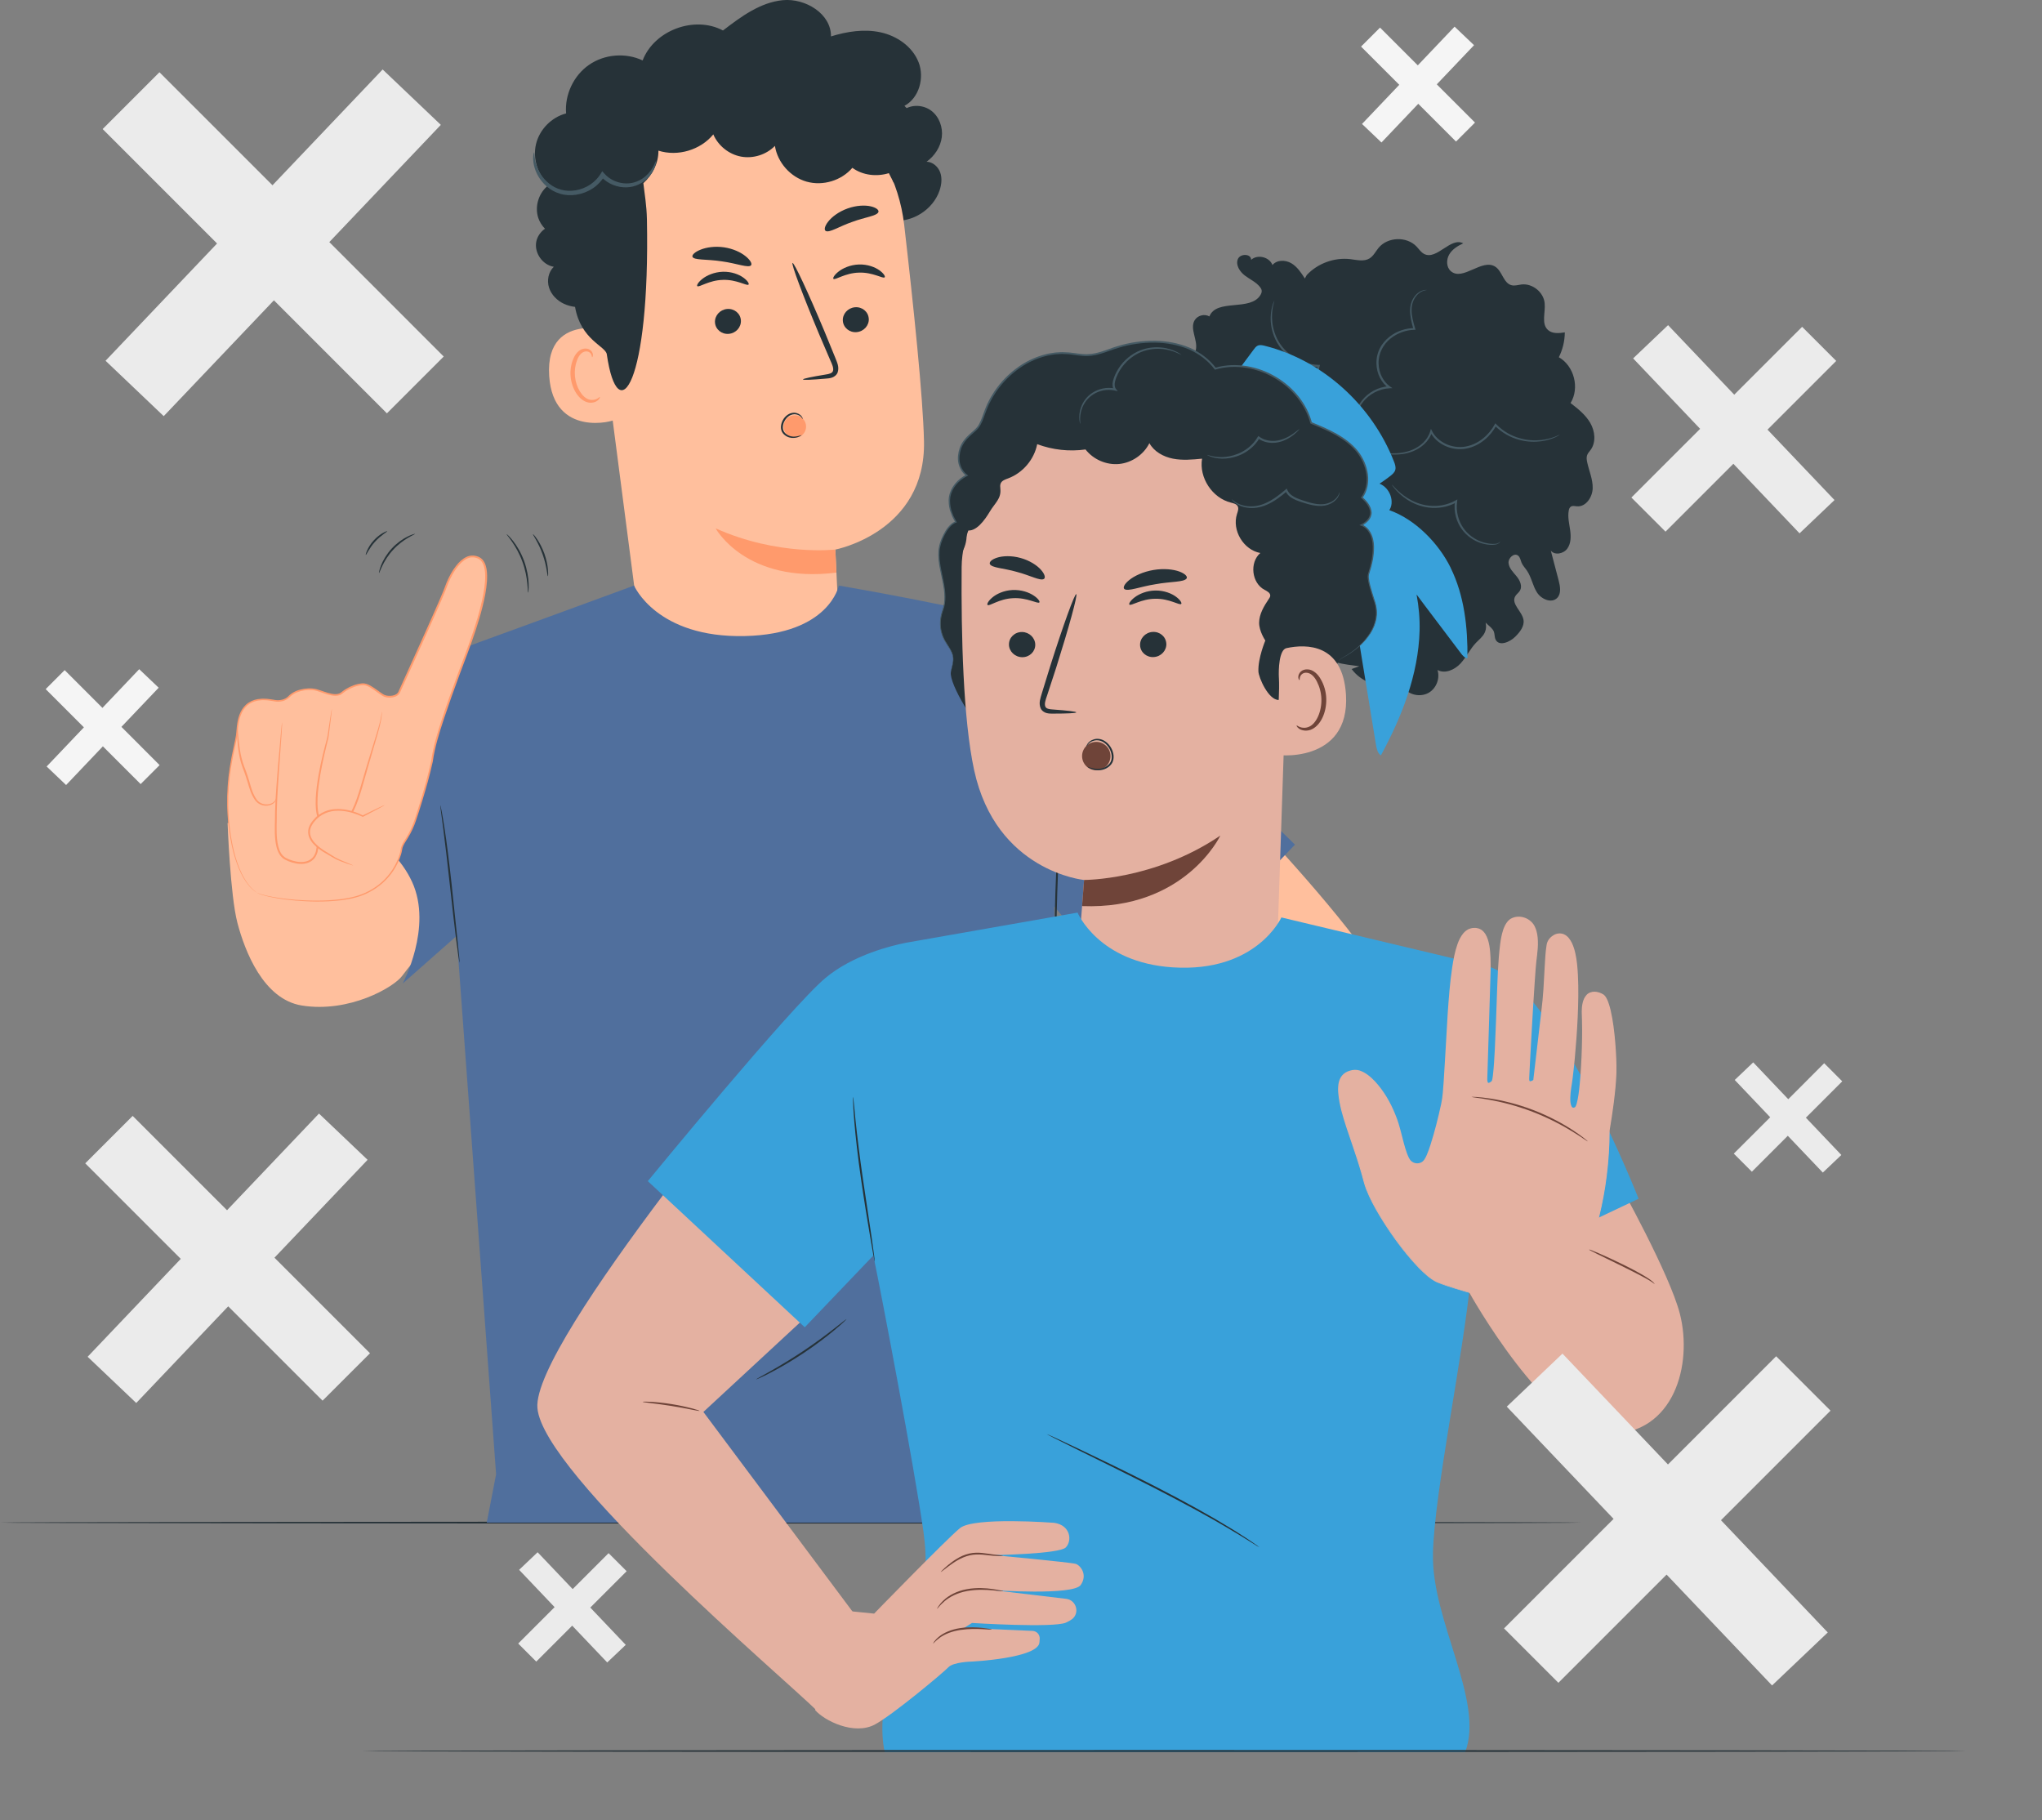 <svg width="570" height="508" viewBox="0 0 570 508" fill="none" xmlns="http://www.w3.org/2000/svg">
<rect x="0" y="0" width="570" height="508" fill="#808080" stroke="none"/>
<g clip-path="url(#clip0_426_42610)">
<path d="M123.861 99.511L91.921 67.571L123.051 34.851L106.811 19.391L76.061 51.711L44.511 20.161L28.651 36.021L60.591 67.961L29.461 100.691L45.701 116.151L76.461 83.821L108.001 115.371L123.861 99.511Z" fill="#EBEBEB"/>
<path d="M103.281 377.711L76.611 351.041L102.611 323.721L89.041 310.811L63.371 337.791L37.031 311.461L23.791 324.701L50.461 351.361L24.461 378.691L38.031 391.591L63.701 364.611L90.041 390.941L103.281 377.711Z" fill="#EBEBEB"/>
<path d="M44.551 213.55L33.891 202.88L44.291 191.95L38.861 186.78L28.591 197.58L18.051 187.04L12.751 192.34L23.421 203.01L13.021 213.94L18.451 219.11L28.721 208.31L39.261 218.85L44.551 213.55Z" fill="#F5F5F5"/>
<path d="M411.731 34.21L401.061 23.54L411.461 12.61L406.031 7.44L395.761 18.24L385.221 7.7L379.921 13L390.591 23.67L380.191 34.6L385.621 39.77L395.891 28.97L406.431 39.51L411.731 34.21Z" fill="#F5F5F5"/>
<path d="M441.471 424.98C441.471 425.12 342.661 425.24 220.791 425.24C98.921 425.24 0.091 425.12 0.091 424.98C0.091 424.84 98.881 424.72 220.791 424.72C342.701 424.72 441.471 424.84 441.471 424.98Z" fill="#263238"/>
<path d="M63.53 229.73C63.53 229.73 64.27 249.97 66.27 257.57C68.33 265.42 73.5 278.93 84.25 280.65C97.46 282.77 109.93 275.58 112.28 272.35C114.63 269.12 129.33 251.5 129.33 251.5L115.81 214.23L63.53 229.73Z" fill="#FFBF9D"/>
<path d="M325.31 203.4C325.71 204.6 391.27 268.12 391.28 285.81C391.28 311.91 331.57 382.79 331.57 382.79L313.49 360.84L346.38 297.89L299.2 247.65L325.3 203.41L325.31 203.4Z" fill="#FFBF9D"/>
<path d="M366.981 292.66C366.991 292.73 365.771 293.02 363.791 293.48C361.811 293.95 359.081 294.62 356.101 295.46C353.121 296.3 350.441 297.16 348.511 297.79C346.581 298.43 345.381 298.83 345.361 298.76C345.341 298.7 346.481 298.17 348.391 297.45C350.301 296.72 352.971 295.81 355.961 294.96C358.961 294.12 361.711 293.5 363.721 293.12C365.731 292.74 366.981 292.59 366.991 292.66H366.981Z" fill="#FF9A6C"/>
<path d="M249.02 61.57C254.65 62.21 260.48 58.5 262.28 53.13C262.82 51.51 263.02 49.71 262.44 48.11C261.85 46.51 260.35 45.17 258.65 45.14C260.88 43.52 262.54 41.03 262.89 38.29C263.24 35.55 262.18 32.61 259.99 30.93C257.8 29.25 254.5 29.05 252.26 30.67C252.24 27.69 250.33 24.8 247.6 23.6L235.53 26.72L249.02 61.56V61.57Z" fill="#263238"/>
<path d="M234.441 179.93L233.181 153.39C233.181 153.39 258.481 148.55 257.921 123.11C257.651 110.82 255.021 85.56 252.391 62.73C249.551 38.18 228.341 19.93 203.651 20.79L201.201 20.87C174.791 23.33 162.131 47.13 165.321 73.46L179.571 183.09L221.591 201.56L234.451 179.92L234.441 179.93Z" fill="#FFBF9D"/>
<path d="M233.181 153.38C233.181 153.38 217.201 155.279 199.771 147.479C199.771 147.479 208.191 162.99 233.481 159.82L233.171 153.38H233.181Z" fill="#FF9A6C"/>
<path d="M224.14 105.91C224.11 105.69 226.53 105.18 230.45 104.54C231.44 104.4 232.38 104.17 232.53 103.48C232.74 102.75 232.29 101.69 231.76 100.55C230.74 98.17 229.67 95.67 228.55 93.05C224.08 82.37 220.8 73.58 221.23 73.4C221.66 73.22 225.64 81.73 230.11 92.41C231.19 95.04 232.22 97.55 233.2 99.96C233.62 101.08 234.31 102.35 233.85 103.86C233.61 104.62 232.89 105.18 232.26 105.38C231.63 105.6 231.07 105.63 230.57 105.67C226.62 106.02 224.16 106.12 224.14 105.9V105.91Z" fill="#263238"/>
<path d="M206.811 89.4C206.941 91.32 205.431 93.01 203.441 93.18C201.451 93.36 199.721 91.95 199.581 90.03C199.451 88.12 200.961 86.42 202.951 86.24C204.951 86.06 206.681 87.47 206.811 89.39V89.4Z" fill="#263238"/>
<path d="M208.951 79.43C208.521 79.92 205.691 77.98 201.781 78.12C197.881 78.21 195.081 80.32 194.641 79.86C194.431 79.66 194.851 78.78 196.071 77.83C197.271 76.88 199.331 75.93 201.771 75.85C204.201 75.78 206.281 76.6 207.491 77.48C208.721 78.36 209.161 79.2 208.951 79.42V79.43Z" fill="#263238"/>
<path d="M209.681 74C209.061 74.93 205.701 73.51 201.461 72.94C197.231 72.28 193.581 72.69 193.281 71.62C193.161 71.11 193.991 70.3 195.601 69.67C197.191 69.03 199.561 68.66 202.101 69.03C204.641 69.4 206.781 70.43 208.091 71.49C209.421 72.55 209.961 73.56 209.681 74.01V74Z" fill="#263238"/>
<path d="M242.511 88.911C242.641 90.831 241.13 92.521 239.13 92.701C237.14 92.881 235.41 91.471 235.27 89.551C235.14 87.631 236.651 85.941 238.641 85.761C240.641 85.581 242.371 86.991 242.501 88.911H242.511Z" fill="#263238"/>
<path d="M246.94 77.401C246.51 77.891 243.68 75.951 239.78 76.091C235.87 76.181 233.08 78.291 232.64 77.831C232.42 77.631 232.85 76.751 234.07 75.801C235.27 74.851 237.33 73.901 239.77 73.821C242.2 73.751 244.28 74.571 245.49 75.451C246.72 76.331 247.16 77.171 246.95 77.391L246.94 77.401Z" fill="#263238"/>
<path d="M245.201 59.18C244.771 60.3 241.461 60.6 237.881 61.94C234.261 63.18 231.511 65.06 230.481 64.46C230.011 64.16 230.161 63.14 231.181 61.85C232.181 60.56 234.101 59.08 236.581 58.19C239.061 57.3 241.471 57.23 243.041 57.59C244.631 57.95 245.381 58.64 245.201 59.18Z" fill="#263238"/>
<path d="M170.241 98.07C169.941 94.15 166.451 91.17 162.561 91.68C157.831 92.3 152.651 95.17 153.301 104.96C154.461 122.33 171.661 117.58 171.651 117.08C171.651 116.74 170.791 105.33 170.241 98.07Z" fill="#FFBF9D"/>
<path d="M167.441 110.8C167.361 110.75 167.151 111.03 166.661 111.3C166.181 111.56 165.331 111.78 164.401 111.5C162.521 110.95 160.781 108.14 160.491 105.01C160.341 103.43 160.571 101.91 161.051 100.62C161.501 99.31 162.261 98.37 163.171 98.15C164.071 97.88 164.771 98.39 165.011 98.86C165.281 99.33 165.191 99.68 165.281 99.71C165.331 99.75 165.631 99.39 165.451 98.69C165.351 98.35 165.121 97.95 164.691 97.65C164.251 97.34 163.631 97.21 162.991 97.32C161.661 97.5 160.531 98.81 160.011 100.22C159.411 101.64 159.111 103.36 159.281 105.13C159.621 108.62 161.631 111.78 164.191 112.34C165.431 112.58 166.431 112.14 166.931 111.7C167.441 111.23 167.501 110.84 167.441 110.81V110.8Z" fill="#FF9A6C"/>
<path d="M225.62 48.76C225.62 48.76 225.7 48.77 225.74 48.77C225.84 48.77 225.95 48.77 226.05 48.77L225.61 48.75L225.62 48.76Z" fill="#506F9D"/>
<path d="M256.39 17.33C254.68 12.98 250.36 10.01 245.79 9.02C241.22 8.03 236.43 8.79 231.96 10.16C232.02 3.83 224.81 -0.55 218.51 0.05C212.21 0.66 206.83 4.66 201.81 8.51C193.85 4.27 182.62 8.45 179.38 16.87C174.65 14.63 168.73 15.11 164.43 18.09C160.12 21.07 157.59 26.44 158.02 31.66C153.96 32.71 150.61 36.12 149.63 40.19C148.65 44.26 150.08 48.83 153.22 51.61C150.43 53.64 149.17 57.54 150.25 60.82C150.63 61.96 151.29 62.98 152.12 63.84C150.88 64.72 149.95 66.03 149.68 67.53C149.12 70.63 151.47 73.96 154.58 74.46C153.07 75.92 152.62 78.29 153.26 80.29C153.9 82.29 155.51 83.9 157.41 84.79C158.39 85.25 159.44 85.52 160.52 85.66C162.11 94.89 169.05 96.59 169.38 98.88C172.5 120.35 181.49 107.15 180.58 61.22C180.5 57.21 179.9 53.98 179.59 51.13C182.14 48.8 183.83 45.52 183.79 42.05C189.18 43.76 195.53 41.88 199.11 37.51C200.47 40.68 203.47 43.08 206.85 43.71C210.24 44.34 213.9 43.18 216.31 40.72C217.04 45.36 220.64 49.42 225.16 50.7C229.68 51.98 234.87 50.41 237.93 46.84C240.82 48.95 244.71 49.38 248.11 48.33C249.01 50.03 249.53 51.15 249.53 51.15C249.55 50.02 249.49 48.93 249.37 47.85C250.87 47.19 252.22 46.24 253.28 44.98C256.93 40.64 256.55 33.47 252.47 29.54C256.59 27.33 258.11 21.68 256.4 17.33H256.39Z" fill="#263238"/>
<path d="M183.09 45C183.15 45.01 183.15 45.54 182.85 46.46C182.55 47.36 181.91 48.67 180.62 49.89C179.36 51.1 177.35 52.23 174.89 52.29C172.48 52.37 169.7 51.43 167.73 49.25L168.73 49.16C167.95 50.47 166.85 51.65 165.52 52.54C162.68 54.44 159.16 54.94 156.32 54.07C153.43 53.23 151.451 51.19 150.331 49.33C149.191 47.43 148.87 45.63 148.83 44.43C148.81 43.21 149.011 42.56 149.081 42.57C149.34 42.52 148.8 45.38 151.08 48.85C152.21 50.51 154.07 52.27 156.63 52.94C159.15 53.65 162.28 53.18 164.81 51.48C165.99 50.68 166.961 49.65 167.661 48.52L168.11 47.79L168.67 48.42C170.32 50.31 172.75 51.2 174.88 51.2C177.03 51.22 178.85 50.31 180.09 49.28C182.59 47.13 182.9 44.9 183.1 45H183.09Z" fill="#455A64"/>
<path d="M225.01 119.06C225.01 120.8 223.6 122.2 221.87 122.2C220.14 122.2 218.73 120.79 218.73 119.06C218.73 117.33 220.14 115.92 221.87 115.92C223.6 115.92 225.01 117.33 225.01 119.06Z" fill="#FF9A6C"/>
<path d="M223.79 121.43C223.79 121.43 223.62 121.59 223.26 121.78C222.89 121.96 222.33 122.18 221.58 122.23C220.84 122.28 219.88 122.1 219.08 121.46C218.69 121.16 218.3 120.72 218.13 120.16C217.95 119.61 217.95 119.02 218.08 118.45C218.33 117.3 219.01 116.35 219.85 115.78C220.68 115.19 221.7 115.08 222.43 115.32C223.17 115.53 223.64 115.99 223.86 116.35C224.08 116.71 224.1 116.95 224.07 116.96C224.03 116.98 223.95 116.76 223.7 116.47C223.45 116.18 223 115.83 222.34 115.68C221.69 115.51 220.85 115.65 220.13 116.18C219.42 116.7 218.81 117.57 218.6 118.57C218.49 119.07 218.5 119.58 218.63 120.02C218.76 120.46 219.05 120.81 219.4 121.1C220.09 121.67 220.91 121.87 221.59 121.87C222.98 121.83 223.78 121.34 223.82 121.44L223.79 121.43Z" fill="#263238"/>
<path d="M361.48 235.75C361.48 235.75 308.81 184.17 305.13 181.16C301.46 178.16 287.07 174.5 287.05 174.49C268.19 169.21 234.15 163.44 234.15 163.44C234.15 163.44 231.54 176.99 207.94 177.53C183.24 178.1 176.99 163.44 176.99 163.44C176.99 163.44 146.86 174.52 133.4 179.38C121.2 183.78 118.74 186.1 118.74 186.1L94.94 228.73C94.94 228.73 109.21 233.5 115.03 246.15C120.85 258.8 112.4 274.52 112.4 274.52L127.47 261.22L138.48 411.49L135.87 424.98H311.49L305.9 407.43L296.22 365.91L294.26 253.01L318.08 281.04L361.48 235.75Z" fill="#506F9D"/>
<path d="M122.901 224.71C122.901 224.71 123.071 225.31 123.281 226.41C123.491 227.51 123.771 229.11 124.071 231.1C124.691 235.07 125.381 240.57 126.051 246.66C126.691 252.71 127.261 258.18 127.691 262.26C127.891 264.19 128.051 265.79 128.171 266.99C128.281 268.11 128.321 268.73 128.291 268.73C128.251 268.73 128.141 268.12 127.971 267.01C127.801 265.9 127.581 264.29 127.331 262.3C126.821 258.32 126.211 252.81 125.541 246.72C124.871 240.64 124.231 235.13 123.711 231.15C123.451 229.23 123.241 227.64 123.081 226.44C122.931 225.33 122.861 224.71 122.901 224.7V224.71Z" fill="#263238"/>
<path d="M297.08 222.07C297.08 222.07 297.08 222.26 297.05 222.63C297 223.05 296.94 223.57 296.87 224.21C296.71 225.58 296.48 227.57 296.25 230.03C295.77 234.94 295.34 241.75 295.12 249.29C294.88 256.82 294.85 263.65 294.81 268.59C294.79 271.01 294.77 272.99 294.76 274.44C294.75 275.08 294.73 275.61 294.72 276.03C294.71 276.39 294.69 276.59 294.67 276.59C294.65 276.59 294.63 276.4 294.61 276.04C294.59 275.62 294.57 275.09 294.55 274.45C294.51 273.07 294.47 271.07 294.43 268.6C294.38 263.66 294.35 256.83 294.59 249.28C294.82 241.74 295.31 234.92 295.88 230C296.15 227.54 296.44 225.56 296.66 224.19C296.77 223.56 296.86 223.04 296.94 222.62C297.01 222.26 297.05 222.08 297.07 222.08L297.08 222.07Z" fill="#263238"/>
<path d="M260.871 328C260.871 328 260.831 328.08 260.721 328.21C260.591 328.37 260.431 328.56 260.241 328.79C259.781 329.33 259.151 330.07 258.341 331.01C256.691 332.93 254.251 335.66 251.171 338.99C248.101 342.32 244.351 346.2 240.111 350.42C235.841 354.62 231.071 359.15 225.921 363.76C220.761 368.36 215.721 372.6 211.071 376.37C206.401 380.12 202.131 383.41 198.481 386.08C194.831 388.76 191.851 390.89 189.751 392.31C188.731 393 187.921 393.55 187.341 393.94C187.081 394.11 186.871 394.24 186.701 394.35C186.561 394.44 186.481 394.48 186.471 394.48C186.471 394.48 186.531 394.41 186.671 394.31C186.831 394.19 187.031 394.04 187.281 393.85C187.851 393.43 188.641 392.86 189.641 392.14C191.701 390.67 194.651 388.5 198.261 385.78C201.881 383.07 206.121 379.75 210.771 375.99C215.401 372.21 220.421 367.96 225.581 363.37C230.721 358.76 235.501 354.25 239.781 350.07C244.041 345.87 247.811 342.03 250.911 338.73C254.021 335.44 256.501 332.75 258.191 330.87C259.021 329.96 259.681 329.24 260.161 328.72C260.371 328.5 260.541 328.32 260.681 328.17C260.801 328.05 260.861 327.99 260.871 327.99V328Z" fill="#263238"/>
<path d="M236.281 368.201C236.281 368.201 236.001 368.531 235.441 369.051C234.881 369.581 234.041 370.311 232.981 371.201C230.871 372.971 227.851 375.301 224.351 377.631C220.851 379.961 217.541 381.851 215.091 383.121C213.871 383.761 212.871 384.251 212.161 384.561C211.461 384.881 211.061 385.041 211.051 385.011C211.031 384.981 211.401 384.761 212.071 384.381C212.841 383.951 213.791 383.421 214.911 382.791C217.301 381.441 220.571 379.511 224.061 377.191C227.541 374.861 230.581 372.591 232.751 370.901C233.761 370.101 234.621 369.431 235.311 368.891C235.911 368.411 236.261 368.161 236.281 368.191V368.201Z" fill="#263238"/>
<path d="M252.341 387.4C251.461 384.31 258.281 380.54 262.811 378.82C267.111 377.19 276.731 373.48 283.411 371.42C286.031 370.61 290.971 368.99 296.271 367.17L296.161 362.54C301.551 360.62 312.431 361.97 312.431 361.97L318.511 351.21L337.981 375.24C337.981 375.24 323.981 395.33 318.271 398.68C312.561 402.03 304.911 406.33 302.761 408C300.611 409.67 289.171 421.77 285.791 424.26C282.901 426.38 279.411 423.5 281.731 420.2C283.941 417.04 292.261 409.03 294.121 406.2C295.431 404.2 294.641 402.51 292.241 403.22C289.851 403.94 270.961 418.76 269.051 418.76C267.141 418.76 264.511 417.09 265.941 413.74C267.371 410.39 287.751 396.43 286.051 394.06C284.831 392.37 267.951 404.89 263.641 407.07C258.511 409.66 255.761 402.93 262.441 398.24C267.921 394.38 282.021 387.51 280.241 384.32C277.851 380.04 267.751 385.31 262.681 387.17C257.831 388.95 253.561 391.73 252.331 387.41L252.341 387.4Z" fill="#FFBF9D"/>
<path d="M299.661 365.71C299.711 365.84 298.291 366.51 296.481 367.2C294.671 367.89 293.171 368.34 293.121 368.21C293.071 368.08 294.491 367.41 296.301 366.72C298.111 366.03 299.611 365.58 299.661 365.71Z" fill="#FF9A6C"/>
<path d="M71.711 249.14C71.711 249.14 66.141 246.61 64.121 232.19C62.101 217.77 65.891 208.16 66.141 204.36C66.391 200.57 67.151 193.74 76.261 195.51C76.261 195.51 78.961 196.26 80.711 194.4C82.461 192.54 86.171 191.93 88.551 192.65C90.931 193.37 93.811 194.81 95.461 193.37C97.111 191.93 100.101 190.79 101.751 191C103.401 191.21 106.081 193.68 107.211 194.2C108.341 194.72 110.821 194.61 111.441 193.17C112.061 191.73 123.301 167.19 124.431 163.89C125.561 160.59 129.071 153.68 133.501 155.64C137.931 157.6 135.151 169.35 129.991 182.96C124.841 196.57 121.431 206.67 120.921 210.59C120.401 214.51 117.311 224.92 115.771 229.35C114.221 233.78 112.261 235.23 112.061 237.08C111.861 238.93 109.591 246.46 101.031 249.76C92.471 253.06 74.981 250.98 71.721 249.13L71.711 249.14Z" fill="#FFBF9D"/>
<path d="M71.711 249.14C71.711 249.14 71.941 249.22 72.381 249.41C72.831 249.57 73.511 249.79 74.421 249.99C76.241 250.41 78.961 250.86 82.501 251.14C86.031 251.39 90.391 251.57 95.391 250.94C97.871 250.59 100.541 250.02 103.031 248.65C105.541 247.34 107.871 245.32 109.581 242.67C110.421 241.35 111.141 239.88 111.591 238.31C111.701 237.92 111.801 237.52 111.851 237.12C111.901 236.69 112.031 236.25 112.221 235.85C112.591 235.05 113.081 234.35 113.521 233.61C115.371 230.69 116.251 227.16 117.381 223.61C118.441 220.04 119.521 216.32 120.351 212.45C120.881 208.51 122.101 204.54 123.411 200.56C124.721 196.57 126.171 192.52 127.691 188.39C129.201 184.26 130.871 180.09 132.271 175.76C132.981 173.59 133.641 171.39 134.191 169.14C134.741 166.9 135.221 164.6 135.391 162.27C135.471 161.11 135.471 159.93 135.271 158.8C135.061 157.69 134.601 156.55 133.631 156C132.651 155.49 131.431 155.39 130.411 155.9C129.371 156.39 128.511 157.23 127.771 158.15C126.681 159.52 125.851 161.09 125.161 162.69C124.821 163.49 124.561 164.33 124.211 165.15C123.871 165.96 123.531 166.77 123.191 167.58C121.801 170.79 120.381 173.95 118.981 177.08C117.571 180.2 116.181 183.28 114.811 186.32C114.121 187.84 113.441 189.35 112.761 190.84C112.421 191.59 112.091 192.33 111.751 193.08C111.601 193.46 111.301 193.9 110.931 194.13C110.561 194.39 110.141 194.53 109.721 194.62C108.881 194.78 108.021 194.76 107.191 194.44C106.401 194.06 105.801 193.55 105.141 193.1C104.491 192.64 103.851 192.18 103.181 191.8C102.501 191.41 101.821 191.14 101.081 191.22C99.581 191.35 98.111 191.94 96.821 192.69C96.501 192.88 96.191 193.09 95.901 193.32C95.641 193.54 95.281 193.83 94.901 193.99C94.111 194.29 93.281 194.24 92.521 194.09C91.001 193.8 89.611 193.16 88.221 192.78C86.831 192.44 85.351 192.53 83.991 192.88C83.311 193.06 82.651 193.31 82.051 193.65C81.751 193.82 81.471 194.02 81.211 194.24C80.971 194.46 80.711 194.73 80.411 194.96C79.201 195.89 77.611 196.01 76.221 195.69H76.241C75.661 195.62 75.081 195.51 74.501 195.46C73.921 195.46 73.341 195.37 72.781 195.46C71.641 195.51 70.541 195.86 69.621 196.45C67.741 197.66 66.931 199.9 66.601 201.98C66.411 203.04 66.401 204.09 66.261 205.17C66.091 206.22 65.861 207.24 65.651 208.24C65.211 210.24 64.801 212.19 64.501 214.09C63.271 221.69 63.601 228.47 64.541 233.89C65.431 239.32 67.021 243.43 68.651 245.88C69.451 247.11 70.231 247.94 70.801 248.44C71.371 248.94 71.721 249.12 71.721 249.12C71.721 249.12 71.351 248.97 70.761 248.49C70.171 248.01 69.371 247.18 68.551 245.95C66.871 243.51 65.231 239.39 64.301 233.93C63.321 228.5 62.951 221.68 64.161 214.03C64.451 212.12 64.851 210.16 65.291 208.16C65.501 207.16 65.731 206.14 65.891 205.11C66.031 204.1 66.041 202.99 66.221 201.92C66.391 200.84 66.671 199.74 67.171 198.72C67.661 197.7 68.411 196.75 69.401 196.11C70.391 195.47 71.571 195.1 72.751 195.05C73.341 194.96 73.941 195.05 74.541 195.05C75.141 195.1 75.731 195.21 76.321 195.29H76.341C77.601 195.58 79.081 195.45 80.141 194.63C80.401 194.43 80.631 194.18 80.911 193.92C81.191 193.68 81.501 193.47 81.821 193.28C82.461 192.91 83.161 192.64 83.871 192.46C85.301 192.1 86.831 192 88.331 192.35C89.791 192.75 91.151 193.37 92.601 193.64C93.321 193.78 94.061 193.81 94.711 193.56C95.031 193.42 95.281 193.22 95.601 192.96C95.911 192.72 96.241 192.49 96.571 192.29C97.921 191.5 99.411 190.89 101.041 190.74C101.871 190.65 102.741 190.98 103.411 191.38C104.121 191.78 104.771 192.24 105.421 192.7C106.071 193.15 106.711 193.68 107.381 193.99C108.061 194.25 108.881 194.28 109.621 194.14C110.371 193.99 111.051 193.61 111.301 192.88C111.641 192.13 111.971 191.39 112.311 190.64C112.991 189.14 113.671 187.63 114.361 186.11C115.731 183.07 117.121 179.99 118.531 176.87C119.931 173.75 121.341 170.59 122.731 167.38C123.071 166.58 123.411 165.77 123.751 164.96C124.091 164.16 124.351 163.32 124.701 162.49C125.401 160.85 126.251 159.25 127.381 157.83C128.151 156.87 129.061 155.98 130.211 155.44C131.371 154.87 132.781 154.96 133.911 155.57C135.081 156.24 135.581 157.55 135.801 158.72C136.011 159.93 136.001 161.14 135.931 162.33C135.751 164.71 135.271 167.02 134.711 169.28C134.151 171.54 133.481 173.76 132.771 175.93C131.361 180.29 129.681 184.45 128.171 188.58C126.651 192.7 125.201 196.75 123.881 200.73C122.571 204.72 121.351 208.6 120.811 212.56C119.961 216.46 118.881 220.17 117.801 223.75C117.261 225.54 116.701 227.29 116.121 229C115.561 230.72 114.781 232.35 113.871 233.84C113.431 234.59 112.931 235.3 112.581 236.04C112.411 236.41 112.291 236.79 112.241 237.19C112.181 237.62 112.081 238.04 111.961 238.44C111.491 240.06 110.761 241.55 109.891 242.89C108.141 245.58 105.741 247.63 103.181 248.96C100.631 250.35 97.921 250.91 95.421 251.25C90.391 251.85 86.021 251.64 82.481 251.36C78.941 251.05 76.211 250.56 74.391 250.11C73.481 249.89 72.801 249.65 72.361 249.48C71.921 249.27 71.711 249.16 71.711 249.16V249.14Z" fill="#FF9A6C"/>
<path d="M91.55 205.01C91.55 205.01 91.56 205.3 91.53 205.85C91.49 206.44 91.44 207.24 91.37 208.24C91.2 210.37 90.97 213.36 90.68 217.03C90.35 220.76 89.97 225.17 89.54 230.06C89.42 231.29 89.3 232.54 89.17 233.83C89.01 235.12 88.95 236.41 88.65 237.78C88.44 238.44 88.17 239.12 87.68 239.67C87.2 240.21 86.56 240.62 85.86 240.86C84.46 241.31 82.95 241.15 81.56 240.74C80.86 240.54 80.2 240.26 79.55 239.93C78.89 239.56 78.34 239.01 77.98 238.39C77.23 237.13 77 235.72 76.84 234.38C76.55 231.68 76.82 229.07 76.78 226.64C76.91 221.68 77.35 217.28 77.62 213.56C77.94 209.89 78.2 206.9 78.39 204.77C78.49 203.77 78.57 202.98 78.63 202.38C78.69 201.83 78.73 201.55 78.74 201.55C78.76 201.55 78.76 201.84 78.74 202.39C78.7 202.98 78.66 203.78 78.6 204.78C78.45 206.91 78.25 209.9 77.99 213.58C77.76 217.29 77.36 221.73 77.26 226.62C77.31 229.11 77.06 231.68 77.35 234.32C77.51 235.62 77.74 236.98 78.43 238.11C78.76 238.68 79.24 239.14 79.8 239.46C80.41 239.76 81.05 240.04 81.72 240.23C83.04 240.62 84.46 240.76 85.71 240.35C86.33 240.14 86.88 239.79 87.3 239.32C87.73 238.85 87.98 238.24 88.17 237.64C88.45 236.39 88.53 235.04 88.69 233.77C88.82 232.49 88.95 231.23 89.07 230.01C89.54 225.12 89.97 220.71 90.32 216.99C90.68 213.32 90.97 210.34 91.17 208.21C91.28 207.21 91.36 206.42 91.43 205.82C91.49 205.28 91.54 204.99 91.55 204.99V205.01Z" fill="#FF9A6C"/>
<path d="M92.65 197.79C92.65 197.79 91.75 204.63 91.55 205.74C91.35 206.85 84.91 228.81 90.96 230.32C97 231.83 98.89 226.8 101.71 216.82C104.53 206.85 106.65 201.31 106.54 198.69" fill="#FFBF9D"/>
<path d="M106.55 198.7C106.55 198.7 106.57 198.76 106.57 198.89C106.57 199.01 106.59 199.2 106.57 199.44C106.56 199.93 106.45 200.63 106.26 201.53C105.89 203.33 105.14 205.86 104.21 208.99C103.27 212.12 102.23 215.85 101.03 220.01C100.39 222.07 99.74 224.26 98.68 226.4C98.16 227.47 97.51 228.53 96.59 229.4C95.68 230.28 94.4 230.84 93.1 230.86C92.78 230.86 92.46 230.83 92.13 230.82C91.81 230.79 91.5 230.71 91.19 230.66C90.57 230.56 89.88 230.24 89.48 229.71C88.62 228.69 88.39 227.42 88.23 226.25C87.97 223.87 88.18 221.58 88.44 219.44C89 215.14 89.91 211.35 90.73 208.18C90.94 207.39 91.14 206.64 91.33 205.93C91.47 205.23 91.55 204.53 91.65 203.89C91.84 202.62 92.01 201.53 92.15 200.6C92.29 199.74 92.4 199.05 92.49 198.53C92.57 198.06 92.62 197.81 92.64 197.81C92.66 197.81 92.64 198.06 92.59 198.54C92.53 199.07 92.45 199.76 92.35 200.63C92.23 201.56 92.1 202.66 91.94 203.93C91.85 204.58 91.79 205.26 91.66 206C91.48 206.72 91.3 207.47 91.1 208.26C90.33 211.43 89.47 215.22 88.93 219.49C88.68 221.62 88.49 223.89 88.75 226.18C88.9 227.3 89.15 228.51 89.88 229.36C90.24 229.81 90.72 230.04 91.31 230.14C91.6 230.19 91.9 230.27 92.19 230.29C92.49 230.3 92.79 230.33 93.08 230.33C94.28 230.31 95.4 229.82 96.24 229.01C97.09 228.21 97.72 227.2 98.23 226.17C99.27 224.1 99.93 221.92 100.57 219.87C101.79 215.74 102.87 211.99 103.86 208.89C104.83 205.77 105.63 203.26 106.06 201.49C106.27 200.61 106.41 199.91 106.46 199.44C106.52 198.97 106.51 198.71 106.54 198.71L106.55 198.7Z" fill="#FF9A6C"/>
<path d="M77.181 222.509C77.181 222.509 77.201 222.609 77.181 222.809C77.181 222.909 77.151 223.029 77.101 223.159C77.061 223.299 76.991 223.449 76.891 223.609C76.521 224.259 75.471 224.929 74.111 224.879C73.441 224.859 72.691 224.649 72.031 224.169C71.351 223.689 70.921 222.939 70.511 222.189C69.681 220.629 69.301 218.769 68.681 216.919C68.381 215.989 68.051 215.099 67.721 214.229C67.381 213.349 67.141 212.469 66.951 211.629C66.581 209.949 66.401 208.409 66.301 207.119C66.201 205.829 66.181 204.779 66.191 204.059C66.201 203.339 66.241 202.939 66.281 202.939C66.321 202.939 66.341 203.339 66.401 204.059C66.451 204.779 66.531 205.819 66.671 207.089C66.821 208.359 67.031 209.879 67.421 211.519C67.631 212.339 67.871 213.189 68.201 214.039C68.541 214.899 68.881 215.809 69.181 216.759C69.811 218.639 70.171 220.489 70.941 221.969C71.331 222.709 71.721 223.409 72.301 223.829C72.871 224.259 73.531 224.469 74.141 224.509C75.381 224.599 76.351 224.049 76.741 223.489C77.151 222.929 77.131 222.489 77.191 222.509H77.181Z" fill="#FF9A6C"/>
<path d="M107.37 224.71L101.26 227.79C101.26 227.79 92.02 222.82 87.17 229.62C83.45 234.83 92.03 238.41 92.97 239.16C93.91 239.91 98.59 241.58 98.59 241.58" fill="#FFBF9D"/>
<path d="M98.59 241.57C98.59 241.57 98.02 241.44 97.03 241.1C96.53 240.93 95.93 240.71 95.24 240.44C94.55 240.15 93.76 239.88 92.92 239.34C91.38 238.39 89.25 237.43 87.5 235.57C86.65 234.65 85.9 233.35 86.03 231.89C86.14 230.42 87.1 229.21 88.1 228.17C89.09 227.2 90.32 226.56 91.56 226.17C92.82 225.79 94.09 225.77 95.28 225.84C97.67 226.04 99.72 226.79 101.36 227.62H101.18C103.02 226.73 104.54 226 105.69 225.44C106.76 224.94 107.36 224.68 107.38 224.71C107.4 224.74 106.83 225.07 105.79 225.63C104.66 226.22 103.17 227.01 101.36 227.96L101.28 228L101.18 227.95C99.58 227.19 97.54 226.48 95.25 226.31C94.11 226.25 92.89 226.28 91.71 226.65C90.54 227.02 89.4 227.62 88.46 228.53C87.51 229.52 86.64 230.65 86.54 231.92C86.42 233.18 87.06 234.36 87.86 235.24C89.51 237.04 91.54 238 93.14 239.04C93.87 239.53 94.69 239.86 95.35 240.16C96.01 240.44 96.6 240.69 97.1 240.9C98.07 241.3 98.6 241.53 98.59 241.56V241.57Z" fill="#FF9A6C"/>
<path d="M147.41 165.42C147.23 165.44 147.53 161.35 145.81 156.75C144.15 152.12 141.28 149.2 141.43 149.1C141.47 149.06 142.23 149.72 143.24 151.01C144.25 152.29 145.44 154.23 146.3 156.58C147.15 158.93 147.5 161.18 147.56 162.81C147.62 164.44 147.47 165.44 147.41 165.44V165.42Z" fill="#263238"/>
<path d="M152.931 160.83C152.771 160.84 152.641 157.99 151.471 154.74C150.331 151.47 148.631 149.18 148.771 149.09C148.821 149.05 149.311 149.57 149.961 150.53C150.601 151.49 151.371 152.9 151.971 154.57C152.561 156.24 152.851 157.82 152.951 158.97C153.051 160.12 153.001 160.84 152.941 160.84L152.931 160.83Z" fill="#263238"/>
<path d="M105.79 159.93C105.74 159.92 105.87 159.05 106.39 157.74C106.91 156.43 107.88 154.71 109.34 153.11C110.81 151.52 112.45 150.41 113.71 149.79C114.97 149.16 115.82 148.96 115.84 149.01C115.93 149.16 112.57 150.33 109.73 153.47C106.84 156.57 105.96 160.01 105.8 159.94L105.79 159.93Z" fill="#263238"/>
<path d="M102.111 154.89C101.981 154.87 102.551 152.78 104.301 150.86C106.031 148.92 108.051 148.15 108.091 148.27C108.171 148.41 106.341 149.35 104.691 151.2C103.021 153.03 102.261 154.94 102.121 154.88L102.111 154.89Z" fill="#263238"/>
<g clip-path="url(#clip1_426_42610)">
<path d="M239.631 272.8C239.631 272.8 230.781 275.66 225.651 282.32C220.521 288.98 148.471 374.54 150.011 393C151.551 411.46 218.841 468.38 228.221 477.66L239.461 451.8L196.341 394.09L246.161 347.95L255.391 303.35L239.631 272.81V272.8Z" fill="#E4B1A1"/>
<path d="M179.421 391.27C179.421 391.2 180.331 391.18 181.781 391.27C183.241 391.35 185.251 391.55 187.451 391.9C189.651 392.25 191.621 392.69 193.031 393.06C194.441 393.43 195.291 393.73 195.281 393.8C195.261 393.87 194.381 393.7 192.951 393.42C191.521 393.14 189.561 392.76 187.371 392.41C185.181 392.06 183.201 391.81 181.751 391.64C180.311 391.46 179.411 391.35 179.421 391.28V391.27Z" fill="#6F4439"/>
<path d="M364.76 76.77C367.82 73.5 372.48 71.8 376.93 72.33C378.74 72.55 380.72 73.08 382.28 72.13C383.39 71.45 383.98 70.19 384.81 69.18C387.35 66.09 392.68 65.91 395.43 68.83C396.11 69.55 396.66 70.43 397.53 70.88C401.07 72.71 404.92 66.06 408.44 67.92C406.9 68.63 405.38 69.57 404.53 71.03C403.68 72.49 403.71 74.58 404.99 75.69C408.3 78.57 413.69 72.05 417.38 74.43C419.37 75.71 419.66 79.08 421.97 79.62C422.86 79.83 423.78 79.51 424.69 79.4C427.75 79.04 430.85 81.52 431.17 84.58C431.45 87.19 430.15 90.4 432.13 92.13C433.35 93.2 435.2 93.02 436.8 92.77C436.78 95.17 436.21 97.57 435.13 99.71C439.41 102.13 440.99 108.32 438.4 112.49C440.48 114.1 442.61 115.79 443.92 118.07C445.23 120.35 445.56 123.41 444.02 125.55C443.67 126.04 443.23 126.47 443.03 127.04C442.81 127.65 442.9 128.32 443.03 128.96C443.55 131.41 444.64 133.77 444.58 136.27C444.52 138.77 442.68 141.52 440.19 141.32C439.61 141.27 438.97 141.08 438.48 141.41C438.11 141.65 437.96 142.11 437.89 142.55C437.57 144.32 438.03 146.12 438.28 147.9C438.54 149.68 438.55 151.64 437.51 153.1C436.47 154.56 434.02 155.08 432.89 153.69C433.62 156.47 434.35 159.25 435.08 162.02C435.51 163.67 435.86 165.67 434.67 166.89C433.1 168.49 430.24 167.25 429.04 165.37C427.83 163.49 427.5 161.14 426.24 159.29C425.73 158.53 425.06 157.87 424.71 157.02C424.44 156.35 424.34 155.55 423.78 155.1C422.65 154.18 420.94 155.76 421.1 157.2C421.26 158.64 422.42 159.74 423.34 160.86C424.26 161.98 425.01 163.58 424.28 164.84C423.93 165.45 423.28 165.84 422.94 166.46C421.77 168.59 424.89 170.63 425.27 173.02C425.55 174.79 424.27 176.4 423.01 177.67C421.47 179.22 418.48 180.49 417.49 178.54C417.15 177.86 417.26 177.04 417 176.32C416.69 175.49 415.93 174.93 415.27 174.33C413.62 172.86 412.42 170.89 411.87 168.76C413.73 171.03 415.69 174.03 414.4 176.66C413.86 177.76 412.84 178.53 412 179.41C410.34 181.15 409.32 183.41 407.69 185.18C406.06 186.94 403.36 188.16 401.26 187C402 189.3 400.97 192.05 398.9 193.3C396.83 194.55 393.92 194.17 392.23 192.43C391.77 191.95 391.36 191.37 390.75 191.13C390.08 190.87 389.34 191.06 388.64 191.2C384.43 192 379.83 190.19 377.29 186.73C378 186.47 378.72 186.22 379.43 185.96C375.21 185.44 370.81 184.85 367.28 182.47C363.76 180.09 361.45 175.32 363.26 171.46C364.04 169.79 365.55 168.07 364.85 166.36C364.37 165.18 363.03 164.65 361.83 164.23C356.8 162.5 351.77 160.76 346.75 159.03C344.31 158.19 341.74 157.26 340.11 155.26C338.48 153.26 338.31 149.83 340.45 148.39C339.28 146.07 337.43 144.1 335.2 142.78C332.69 141.29 329.77 140.64 327.19 139.26C324.61 137.89 322.26 135.4 322.42 132.49C322.59 129.58 326.59 127.3 328.61 129.41C328.18 125.03 320.36 124.8 319.67 120.45C319.1 116.92 323.62 115.05 325.93 112.32C325.45 111.09 324.19 110.32 323.67 109.1C322.58 106.56 325.21 104 327.7 102.79C330.19 101.59 333.22 100.36 333.81 97.66C334.41 94.9 332.03 91.79 333.48 89.37C334.29 88.03 336.23 87.53 337.59 88.32C339.57 83.25 349.11 87 351.86 82.3C352.08 81.93 352.24 81.5 352.18 81.07C352.13 80.7 351.92 80.37 351.69 80.08C350.58 78.7 348.88 77.97 347.48 76.9C346.08 75.83 344.89 74.02 345.51 72.37C346.13 70.72 349.26 70.75 349.24 72.52C351.02 70.9 354.36 71.72 355.19 73.98C356.4 72.49 358.79 72.5 360.45 73.47C362.1 74.44 363.2 76.12 364.23 77.73" fill="#263238"/>
<path d="M398.321 80.93C398.321 80.93 397.98 80.96 397.4 81.14C396.83 81.32 396 81.76 395.3 82.66C394.59 83.55 394.021 84.87 394.031 86.46C394.001 88.06 394.461 89.83 395.041 91.74L395.131 92.05H394.8C392.61 92.11 390.171 92.86 388.161 94.48C386.151 96.07 384.701 98.67 384.821 101.51C384.871 104.09 386.111 106.53 388.001 107.86L388.68 108.34L387.851 108.38C384.841 108.51 382.21 110.08 380.62 112.02C378.99 113.97 378.451 116.29 378.441 118.14C378.431 120.02 378.921 121.48 379.321 122.41C379.741 123.35 380.071 123.82 380.031 123.84C380.021 123.84 379.931 123.74 379.761 123.52C379.591 123.3 379.38 122.96 379.14 122.49C378.67 121.56 378.111 120.08 378.071 118.13C378.031 116.22 378.541 113.78 380.231 111.7C381.871 109.64 384.611 107.96 387.811 107.8L387.661 108.32C385.601 106.89 384.261 104.27 384.221 101.52C384.171 100.03 384.5 98.54 385.15 97.26C385.79 95.97 386.741 94.9 387.791 94.04C389.921 92.35 392.481 91.59 394.781 91.57L394.55 91.89C394 89.97 393.54 88.13 393.61 86.46C393.64 84.79 394.291 83.38 395.061 82.48C395.841 81.56 396.73 81.14 397.34 81C397.65 80.93 397.89 80.9 398.05 80.91C398.21 80.91 398.3 80.91 398.3 80.93H398.321Z" fill="#455A64"/>
<path d="M435.371 121.361C435.371 121.361 435.271 121.441 435.061 121.561C434.851 121.671 434.541 121.871 434.111 122.061C433.261 122.451 431.951 122.921 430.231 123.161C428.521 123.391 426.371 123.391 424.061 122.751C421.751 122.151 419.291 120.871 417.251 118.791L417.691 118.731C416.121 121.691 413.131 124.491 409.231 125.211C405.101 125.971 400.871 123.861 399.241 120.561L399.751 120.511C399.341 121.891 398.531 123.061 397.581 123.951C396.631 124.841 395.551 125.481 394.481 125.931C392.311 126.821 390.231 126.911 388.571 126.871C386.901 126.811 385.591 126.601 384.711 126.451C383.821 126.291 383.351 126.181 383.351 126.161C383.351 126.131 383.841 126.181 384.731 126.281C385.621 126.371 386.931 126.531 388.581 126.541C390.211 126.541 392.241 126.391 394.301 125.511C396.321 124.651 398.471 122.951 399.231 120.361L399.431 119.691L399.741 120.311C401.261 123.361 405.261 125.351 409.141 124.631C412.821 123.961 415.701 121.291 417.221 118.471L417.401 118.141L417.661 118.411C419.601 120.421 421.961 121.691 424.191 122.301C426.421 122.961 428.511 123.001 430.191 122.821C433.591 122.431 435.331 121.231 435.371 121.351V121.361Z" fill="#455A64"/>
<path d="M418.8 151.07C418.8 151.07 418.78 151.22 418.59 151.44C418.4 151.65 418.03 151.88 417.51 151.99C416.47 152.18 414.93 152.1 413.16 151.5C411.41 150.9 409.42 149.66 407.98 147.62C406.55 145.6 405.72 142.8 406.13 139.94V139.88L406.58 140.18C404.08 141.61 401.25 141.97 398.82 141.67C396.36 141.38 394.3 140.43 392.76 139.43C391.21 138.41 390.15 137.35 389.48 136.57C388.81 135.79 388.51 135.31 388.54 135.29C388.63 135.19 389.92 137.15 392.99 139.08C394.52 140.02 396.53 140.89 398.89 141.14C401.23 141.4 403.93 141.03 406.3 139.68L406.81 139.39L406.74 139.98V140.04C406.35 142.74 407.11 145.4 408.45 147.33C409.79 149.28 411.66 150.5 413.33 151.13C415.01 151.76 416.52 151.9 417.5 151.78C418.52 151.65 418.8 151.04 418.83 151.09L418.8 151.07Z" fill="#455A64"/>
<path d="M355.71 83.891C355.86 83.911 354.76 86.161 355.14 89.931C355.35 91.791 355.98 93.991 357.37 96.041C358.76 98.071 360.92 99.891 363.58 100.921C365.07 101.501 366.62 101.801 368.1 101.841H368.46L368.37 102.201C367.8 104.431 367.75 106.621 367.99 108.541C368.25 110.461 368.77 112.121 369.36 113.431C369.65 114.081 369.95 114.671 370.25 115.131C370.56 115.581 370.96 115.861 371.32 115.871C371.69 115.891 371.97 115.731 372.09 115.591C372.22 115.441 372.24 115.331 372.26 115.341C372.27 115.341 372.29 115.461 372.17 115.661C372.05 115.851 371.75 116.061 371.32 116.081C370.87 116.111 370.37 115.791 370.02 115.311C369.67 114.831 369.35 114.261 369.03 113.601C368.38 112.281 367.8 110.591 367.5 108.621C367.22 106.651 367.24 104.391 367.82 102.071L368.09 102.431C366.54 102.401 364.92 102.101 363.37 101.491C360.6 100.411 358.35 98.501 356.93 96.361C355.51 94.211 354.9 91.911 354.74 89.991C354.57 88.061 354.86 86.501 355.13 85.471C355.28 84.951 355.41 84.561 355.53 84.301C355.64 84.041 355.71 83.911 355.72 83.911L355.71 83.891Z" fill="#455A64"/>
<path d="M404.94 158.47C401.59 151.67 395.09 144.96 387.8 142.39C387.95 142.16 388.08 141.93 388.18 141.68C388.46 140.97 388.51 140.18 388.41 139.42C388.2 137.88 387.35 136.43 386.08 135.54C385.77 135.32 385.43 135.14 385.08 135C386.11 134.32 387.13 133.61 388.1 132.84C388.67 132.39 389.26 131.89 389.47 131.18C389.69 130.42 389.42 129.61 389.13 128.88C382.91 112.92 369.06 100.52 352.99 96.501C352.35 96.341 351.64 96.201 351.04 96.49C350.59 96.71 350.27 97.13 349.97 97.54C348.81 99.1 347.65 100.66 346.49 102.22L378.35 136.08C377.94 136.72 377.62 137.43 377.39 138.15C377.09 139.11 376.9 140.13 377.05 141.13C377.35 143.09 379 144.68 380.92 145.16C378.79 152.65 377.87 160.48 378.24 168.25C378.5 173.75 379.39 179.2 380.28 184.63C381.55 192.37 382.82 200.1 384.08 207.84C384.26 208.96 384.52 210.2 385.46 210.84C391.3 200.07 395.92 188.31 396.26 176.06C396.35 172.8 396.06 169.36 395.42 165.93C396.2 166.99 396.98 168.03 397.77 169.08C401.1 173.49 404.43 177.9 407.77 182.31C408.25 182.95 408.82 183.64 409.62 183.73C409.72 175.09 408.75 166.24 404.93 158.49L404.94 158.47Z" fill="#39A1DA"/>
<path d="M263.641 168.45C264.491 162.85 260.701 156.71 262.611 151.37C264.481 146.15 266.831 145.71 266.831 145.71C261.351 136.48 269.871 132.69 269.871 132.69C269.871 132.69 266.671 130.53 267.871 125.85C268.831 122.12 271.861 120.88 273.091 119.14C274.021 117.82 274.471 116.22 275.031 114.7C278.521 105.19 288.161 97.69 298.251 98.59C300.081 98.75 301.901 99.18 303.741 99.1C306.251 99 308.611 97.98 310.991 97.17C320.721 93.86 333.081 94.64 339.241 102.87C350.211 99.7 363.061 106.98 365.991 118.01C370.501 119.86 375.171 121.81 378.421 125.44C381.671 129.07 383.021 134.9 380.161 138.84C385.931 144.02 379.991 146.52 379.991 146.52C379.991 146.52 386.021 148.06 382.021 160.18C381.751 161.01 381.931 162.57 383.761 168.09C385.731 174.04 381.301 179.7 375.921 182.9C375.111 183.38 374.191 183.76 373.651 184.52C373.011 185.42 373.051 186.61 372.991 187.7C372.661 194.31 367.651 200.42 361.221 202.03L275.561 205.08C272.621 203.4 264.891 190.94 265.421 187.59C265.641 186.22 266.191 184.88 266.051 183.5C265.861 181.68 264.521 180.24 263.651 178.63C262.531 176.55 262.201 174.05 262.741 171.75C263.001 170.62 263.471 169.55 263.641 168.4V168.45Z" fill="#263238"/>
<path d="M358.041 161.22C357.621 146.06 347.341 129.07 331.951 122.33C322.251 118.08 314.851 118.38 309.831 118.02C298.601 117.22 289.821 123.16 289.821 123.16C285.151 124.48 268.561 141.09 268.431 158.31C268.281 177.45 268.861 200.81 271.911 214.92C278.041 243.28 302.611 245.61 302.611 245.61C302.611 245.57 300.961 267.2 300.961 267.2L332.411 286.87L356.581 262.53L358.901 193.03L358.031 161.24L358.041 161.22Z" fill="#E4B1A1"/>
<path d="M302.611 245.601C302.611 245.601 322.211 245.731 340.641 233.221C340.641 233.221 330.831 253.991 302.051 252.901L302.611 245.601Z" fill="#6F4439"/>
<path d="M300.441 198.83C300.441 198.61 297.971 198.32 293.961 198.03C292.951 197.98 291.981 197.83 291.771 197.16C291.491 196.44 291.851 195.33 292.281 194.13C293.091 191.64 293.941 189.02 294.841 186.29C298.371 175.13 300.881 165.98 300.421 165.84C299.971 165.7 296.741 174.63 293.201 185.79C292.351 188.54 291.541 191.16 290.771 193.67C290.451 194.84 289.871 196.17 290.471 197.66C290.781 198.4 291.551 198.9 292.211 199.04C292.871 199.2 293.431 199.18 293.941 199.18C297.951 199.18 300.441 199.05 300.441 198.83Z" fill="#263238"/>
<path d="M281.631 179.881C281.651 181.821 283.311 183.411 285.341 183.431C287.361 183.451 288.991 181.891 288.981 179.951C288.961 178.011 287.301 176.421 285.281 176.401C283.251 176.381 281.621 177.941 281.641 179.881H281.631Z" fill="#263238"/>
<path d="M275.671 168.85C276.151 169.31 278.841 167.13 282.791 166.96C286.731 166.74 289.721 168.64 290.131 168.14C290.331 167.92 289.831 167.07 288.521 166.21C287.241 165.35 285.081 164.56 282.621 164.68C280.161 164.8 278.131 165.8 276.981 166.78C275.811 167.77 275.431 168.65 275.671 168.86V168.85Z" fill="#263238"/>
<path d="M276.301 157.421C276.821 158.521 280.141 158.551 283.831 159.621C287.541 160.581 290.441 162.251 291.421 161.571C291.871 161.231 291.641 160.221 290.531 158.991C289.441 157.771 287.401 156.431 284.861 155.731C282.321 155.031 279.901 155.151 278.351 155.641C276.791 156.131 276.091 156.891 276.311 157.411L276.301 157.421Z" fill="#263238"/>
<path d="M325.57 179.621C325.67 181.561 324.12 183.251 322.09 183.391C320.07 183.541 318.35 182.091 318.24 180.151C318.14 178.211 319.69 176.521 321.71 176.381C323.73 176.231 325.46 177.691 325.56 179.631L325.57 179.621Z" fill="#263238"/>
<path d="M329.72 168.561C329.27 169.051 326.45 167.041 322.5 167.121C318.55 167.141 315.68 169.231 315.25 168.751C315.04 168.541 315.48 167.671 316.73 166.721C317.96 165.781 320.06 164.851 322.53 164.821C324.99 164.791 327.08 165.661 328.29 166.571C329.52 167.481 329.95 168.341 329.73 168.561H329.72Z" fill="#263238"/>
<path d="M331.22 161.461C330.49 162.521 326.8 162.281 322.56 163.061C318.3 163.721 314.86 165.171 313.86 164.411C313.41 164.031 313.8 163.041 315.21 161.901C316.59 160.771 319.04 159.591 321.96 159.091C324.88 158.601 327.55 158.911 329.2 159.521C330.87 160.141 331.54 160.951 331.23 161.461H331.22Z" fill="#263238"/>
<path d="M272.361 133.19C274.531 128.77 274.801 126.49 278.381 123.1C281.371 120.27 285.001 118.2 288.631 116.27C298.201 111.2 308.931 106.78 319.591 108.68C325.311 109.7 330.551 112.49 335.651 115.28C339.561 117.42 343.481 119.62 346.811 122.59C349.731 125.19 352.121 128.34 354.251 131.61C359.331 139.42 363.071 148.24 364.121 157.5C365.171 166.76 372.571 174.66 367.461 182.45C367.061 183.05 357.641 195.37 356.921 195.37C354.041 195.37 351.341 189.1 351.271 187.41C351.121 183.69 353.201 178.78 353.201 178.78C353.201 178.78 351.421 176.17 351.471 173.75C351.511 171.33 352.851 169.14 354.191 167.14C354.371 166.88 354.551 166.6 354.571 166.29C354.631 165.46 353.681 165 352.951 164.61C349.381 162.71 348.741 157 351.801 154.35C347.101 153.48 343.831 148.02 345.291 143.46C345.521 142.74 345.841 141.93 345.471 141.27C345.111 140.64 344.301 140.47 343.601 140.29C338.381 138.99 334.661 133.33 335.541 128.02C332.841 128.28 330.091 128.54 327.431 128.02C324.771 127.5 322.151 126.07 320.841 123.69C319.251 126.88 315.951 129.15 312.411 129.5C308.861 129.85 305.191 128.26 303.011 125.45C298.481 126.09 293.801 125.57 289.521 123.97C288.681 128.25 285.501 132 281.411 133.52C280.621 133.82 279.701 134.11 279.351 134.88C279.121 135.37 279.191 135.94 279.241 136.47C279.511 139.19 277.701 140.43 276.301 142.78C274.901 145.12 272.431 148.64 269.771 148C270.271 152.63 267.941 156.12 264.131 158.8V155.58C270.741 151.64 269.221 139.56 272.371 133.16L272.361 133.19Z" fill="#263238"/>
<path d="M329.84 99.081C329.84 99.081 329.31 98.811 328.34 98.401C327.37 97.991 325.9 97.501 324.02 97.381C322.16 97.261 319.86 97.531 317.66 98.651C315.47 99.761 313.38 101.691 312.1 104.241C311.73 104.971 311.43 105.751 311.25 106.501C311.08 107.251 311.09 108.031 311.5 108.551L312.01 109.191L311.21 109.011C309.01 108.511 306.81 109.041 305.21 110.051C303.59 111.051 302.6 112.531 302.09 113.831C301.57 115.151 301.49 116.311 301.5 117.081C301.51 117.861 301.6 118.291 301.55 118.301C301.53 118.301 301.5 118.201 301.44 118.001C301.38 117.801 301.33 117.491 301.29 117.091C301.22 116.301 301.24 115.091 301.74 113.701C302.23 112.321 303.23 110.721 304.94 109.631C306.62 108.531 308.96 107.931 311.33 108.451L311.04 108.911C310.46 108.171 310.49 107.191 310.67 106.381C310.87 105.551 311.18 104.761 311.57 103.991C312.91 101.321 315.11 99.311 317.41 98.181C319.74 97.041 322.13 96.801 324.05 96.981C325.99 97.151 327.47 97.721 328.43 98.201C328.91 98.441 329.27 98.661 329.5 98.821C329.73 98.981 329.85 99.071 329.84 99.091V99.081Z" fill="#455A64"/>
<path d="M362.681 119.811C362.681 119.811 362.491 120.101 362.041 120.541C361.591 120.971 360.891 121.591 359.911 122.191C358.931 122.781 357.651 123.391 356.081 123.561C354.541 123.731 352.691 123.481 351.161 122.351L351.591 122.261C351.421 122.531 351.241 122.811 351.061 123.091C350.871 123.361 350.641 123.621 350.431 123.891C349.071 125.451 347.381 126.561 345.711 127.181C344.051 127.821 342.431 128.041 341.091 128.011C339.751 127.981 338.681 127.701 337.981 127.471C337.281 127.201 336.921 127.011 336.931 126.981C336.971 126.861 338.481 127.621 341.091 127.591C342.381 127.571 343.931 127.311 345.511 126.671C347.091 126.051 348.691 124.981 349.981 123.501C350.181 123.241 350.391 123.001 350.571 122.741C350.741 122.471 350.911 122.211 351.071 121.961L351.251 121.681L351.501 121.871C352.861 122.891 354.571 123.161 356.021 123.031C357.491 122.901 358.741 122.371 359.711 121.841C361.651 120.731 362.611 119.711 362.681 119.791V119.811Z" fill="#455A64"/>
<path d="M373.941 137.36C373.941 137.36 373.951 137.49 373.911 137.72C373.851 137.95 373.761 138.29 373.521 138.69C373.081 139.48 372.061 140.47 370.491 140.94C368.911 141.44 366.901 141.22 364.891 140.63C363.881 140.33 362.831 140.03 361.751 139.58C360.701 139.13 359.541 138.46 358.931 137.27C358.881 137.16 358.841 137.06 358.791 136.96L359.261 137.08C357.461 138.65 355.591 140.03 353.661 140.86C351.741 141.72 349.781 141.94 348.211 141.71C346.631 141.5 345.451 140.89 344.751 140.35C344.401 140.09 344.151 139.84 344.011 139.66C343.861 139.48 343.791 139.39 343.811 139.37C343.851 139.33 344.171 139.69 344.891 140.16C345.601 140.63 346.751 141.14 348.261 141.29C349.771 141.46 351.611 141.21 353.441 140.35C355.281 139.52 357.091 138.17 358.881 136.62L359.181 136.36L359.351 136.74C359.391 136.82 359.431 136.91 359.471 137C359.971 137.99 360.991 138.61 361.991 139.05C363.011 139.48 364.071 139.8 365.061 140.11C367.031 140.72 368.921 140.96 370.401 140.54C371.891 140.14 372.881 139.27 373.351 138.56C373.841 137.85 373.901 137.34 373.961 137.35L373.941 137.36Z" fill="#455A64"/>
<path d="M356.981 189.12C356.871 186.99 357.011 181.35 359.101 180.9C364.671 179.71 374.821 179.6 375.711 193.87C376.921 213.37 355.711 211.02 355.641 210.46C355.591 210.02 357.381 196.48 356.991 189.12H356.981Z" fill="#E4B1A1"/>
<path d="M361.951 202.5C362.031 202.43 362.301 202.72 362.891 202.94C363.471 203.16 364.441 203.28 365.431 202.83C367.441 201.95 368.971 198.57 368.851 195.05C368.791 193.271 368.311 191.61 367.601 190.24C366.921 188.85 365.931 187.91 364.881 187.79C363.831 187.62 363.141 188.28 362.931 188.84C362.701 189.4 362.851 189.78 362.751 189.82C362.701 189.87 362.311 189.52 362.421 188.71C362.481 188.32 362.681 187.84 363.111 187.44C363.551 187.03 364.231 186.79 364.961 186.83C366.471 186.84 367.911 188.14 368.701 189.63C369.571 191.12 370.151 193.001 370.211 194.991C370.331 198.931 368.551 202.73 365.781 203.72C364.431 204.16 363.261 203.82 362.641 203.4C362.011 202.96 361.881 202.531 361.941 202.491L361.951 202.5Z" fill="#6F4439"/>
<path d="M306.011 214.99C308.198 214.99 309.971 213.217 309.971 211.03C309.971 208.843 308.198 207.07 306.011 207.07C303.824 207.07 302.051 208.843 302.051 211.03C302.051 213.217 303.824 214.99 306.011 214.99Z" fill="#6F4439"/>
<path d="M303.59 214.02C303.63 213.9 304.64 214.55 306.4 214.61C307.27 214.61 308.32 214.36 309.2 213.63C309.64 213.27 310.02 212.82 310.19 212.24C310.37 211.67 310.37 211.02 310.23 210.38C309.95 209.1 309.18 207.99 308.27 207.33C307.35 206.65 306.27 206.49 305.44 206.71C304.59 206.9 304.02 207.37 303.71 207.74C303.4 208.12 303.3 208.39 303.26 208.37C303.24 208.37 303.26 208.07 303.55 207.62C303.83 207.18 304.43 206.62 305.35 206.36C306.26 206.06 307.52 206.21 308.55 206.95C309.59 207.67 310.43 208.86 310.75 210.28C310.9 210.99 310.9 211.73 310.68 212.4C310.47 213.09 309.99 213.63 309.5 214.01C308.5 214.8 307.31 215.03 306.39 214.98C305.45 214.92 304.74 214.65 304.27 214.44C303.81 214.22 303.57 214.06 303.59 214.03V214.02Z" fill="#263238"/>
<path d="M451.071 328.71C452.111 330.5 466.091 355.661 468.911 366.671C472.541 380.851 467.351 400.261 449.041 400.261C432.031 400.261 410.121 360.74 410.121 360.74L402.551 347.291L421.461 274.271C421.461 274.271 429.351 278.291 436.631 297.141C440.281 306.591 451.071 328.721 451.071 328.721V328.71Z" fill="#E4B1A1"/>
<path d="M443.491 348.73C443.521 348.66 444.611 349.08 446.341 349.83C448.071 350.58 450.441 351.66 453.021 352.93C455.601 354.2 457.901 355.43 459.501 356.43C460.301 356.93 460.931 357.38 461.331 357.73C461.731 358.09 461.881 358.36 461.861 358.37C461.821 358.4 461.621 358.18 461.201 357.89C460.771 357.6 460.131 357.2 459.311 356.75C457.671 355.84 455.361 354.67 452.781 353.4C450.281 352.18 448.011 351.07 446.181 350.17C444.491 349.34 443.461 348.8 443.491 348.74V348.73Z" fill="#6F4439"/>
<path d="M399.981 433.62C400.461 415.89 408.431 378.61 410.511 356.8L457.391 334.58C457.391 334.58 434.571 276.37 416.141 270L357.681 256.07C357.681 256.07 350.731 271.52 327.341 270C306.581 268.65 300.791 254.72 300.791 254.72L254.051 262.93C253.911 262.95 253.741 262.98 253.541 263.02L252.921 263.13C248.891 263.92 238.131 266.52 230.431 272.95C220.611 281.14 180.831 329.67 180.831 329.67L224.641 370.46L243.781 350.43C246.061 361.26 255.281 409.88 257.761 427.44C258.871 435.29 258.761 444 255.241 451.1C250.871 459.91 244.181 475.94 246.951 489.05H408.981C414.471 474.77 399.501 452.24 400.001 433.6L399.981 433.62Z" fill="#39A1DA"/>
<path d="M238.131 306.14C238.131 306.14 238.181 306.3 238.211 306.61C238.251 306.98 238.291 307.42 238.351 307.96C238.471 309.21 238.641 310.88 238.831 312.91C239.261 317.08 239.971 322.84 240.891 329.18C241.831 335.48 242.681 341.18 243.311 345.41C243.611 347.49 243.851 349.17 243.991 350.34C244.051 350.87 244.101 351.32 244.141 351.68C244.171 351.99 244.181 352.15 244.161 352.15C244.141 352.15 244.101 351.99 244.041 351.69C243.971 351.33 243.891 350.89 243.791 350.36C243.581 349.12 243.291 347.47 242.941 345.46C242.241 341.32 241.281 335.6 240.371 329.25C239.451 322.91 238.801 317.13 238.461 312.94C238.291 310.85 238.181 309.15 238.141 307.97C238.121 307.43 238.111 306.99 238.101 306.62C238.101 306.31 238.101 306.15 238.121 306.15L238.131 306.14Z" fill="#263238"/>
<path d="M292.181 400.27C292.181 400.27 292.411 400.34 292.821 400.52C293.281 400.73 293.871 401 294.611 401.33C296.211 402.08 298.421 403.13 301.141 404.4C306.641 407.02 314.231 410.66 322.501 414.89C330.781 419.13 338.141 423.23 343.331 426.43C344.631 427.22 345.801 427.95 346.811 428.62C347.831 429.28 348.701 429.84 349.401 430.33C350.061 430.79 350.601 431.17 351.011 431.45C351.371 431.71 351.561 431.86 351.551 431.87C351.541 431.88 351.331 431.77 350.951 431.54C350.531 431.27 349.971 430.93 349.291 430.5C348.581 430.04 347.691 429.49 346.661 428.86C345.641 428.22 344.461 427.51 343.141 426.74C337.911 423.62 330.541 419.59 322.271 415.35C314.001 411.12 306.441 407.43 300.991 404.73C298.311 403.39 296.121 402.3 294.541 401.51C293.821 401.14 293.241 400.84 292.801 400.61C292.401 400.4 292.201 400.28 292.211 400.26L292.181 400.27Z" fill="#263238"/>
<path d="M237.771 449.75L244.001 450.38C244.001 450.38 264.071 429.73 267.961 426.52C271.861 423.31 294.281 425.04 294.281 425.04C298.871 425.71 299.321 430.08 297.491 431.92C295.661 433.76 277.291 434.05 277.291 434.05C277.291 434.05 298.821 436.05 300.291 436.5C301.471 436.86 303.731 439.41 301.671 442.39C299.611 445.37 277.311 443.84 277.311 443.84L297.601 446.25C300.401 446.58 301.481 450.15 299.281 451.9C298.831 452.25 298.261 452.58 297.531 452.9C294.021 454.42 271.321 452.99 271.321 452.99L269.081 454.38L288.221 455.2C289.401 455.25 290.311 456.27 290.221 457.45L290.161 458.27C290.161 462.86 271.131 463.77 271.131 463.77C271.131 463.77 266.081 463.88 264.711 465.37C263.481 466.71 249.271 478.6 244.251 481.31C238.431 484.46 230.041 480.25 227.511 477.27L237.771 449.72V449.75Z" fill="#E4B1A1"/>
<path d="M262.61 438.76C262.61 438.76 262.76 438.53 263.11 438.2C263.46 437.87 263.95 437.37 264.62 436.84C265.28 436.29 266.1 435.66 267.09 435.07C268.06 434.45 269.24 433.93 270.54 433.62C271.85 433.31 273.15 433.34 274.28 433.46C275.42 433.58 276.42 433.76 277.26 433.87C278.95 434.11 280 434.15 280 434.23C280 434.29 278.93 434.38 277.22 434.23C275.51 434.13 273.15 433.55 270.65 434.12C268.16 434.71 266.21 436.13 264.84 437.12C263.47 438.13 262.67 438.83 262.61 438.76Z" fill="#6F4439"/>
<path d="M261.57 449.03C261.57 449.03 261.66 448.75 261.96 448.32C262.25 447.9 262.71 447.29 263.4 446.66C264.73 445.36 267.08 444.05 269.89 443.56C272.7 443.05 275.28 443.26 277.1 443.52C278.92 443.78 280.03 444.1 280.01 444.03C280.04 444.25 278.86 444.05 277.06 443.88C275.25 443.72 272.71 443.57 269.99 444.07C267.26 444.55 265 445.75 263.65 446.93C262.27 448.1 261.66 449.08 261.58 449.02L261.57 449.03Z" fill="#6F4439"/>
<path d="M260.451 458.73C260.451 458.73 260.541 458.49 260.811 458.13C261.081 457.77 261.531 457.28 262.161 456.77C263.421 455.74 265.541 454.79 267.991 454.43C270.441 454.06 272.681 454.2 274.271 454.37C275.071 454.46 275.711 454.56 276.151 454.63C276.591 454.71 276.821 454.74 276.821 454.73C276.831 455.13 272.851 454.26 268.081 454.94C265.701 455.29 263.661 456.14 262.391 457.06C261.111 457.97 260.521 458.79 260.451 458.73Z" fill="#6F4439"/>
<path d="M373.64 184.55C373.64 184.55 373.761 184.31 374.161 183.97C374.551 183.61 375.251 183.28 376.101 182.75C377.761 181.68 380.29 179.93 382.36 176.72C382.85 175.91 383.32 175.02 383.62 174.01C383.951 173.02 384.141 171.91 384.09 170.77C384.061 169.62 383.77 168.46 383.33 167.27C382.94 166.07 382.54 164.82 382.2 163.5C382.03 162.84 381.871 162.16 381.791 161.45C381.751 161.09 381.741 160.72 381.821 160.34C381.921 159.99 382.021 159.64 382.12 159.29C382.33 158.6 382.54 157.9 382.68 157.17C382.76 156.81 382.84 156.44 382.92 156.07C382.97 155.7 383.021 155.32 383.071 154.94C383.241 153.43 383.29 151.84 382.86 150.3C382.67 149.53 382.31 148.8 381.83 148.15C381.35 147.52 380.68 146.97 379.93 146.73L379.46 146.58L379.9 146.37C381.17 145.77 382.52 144.58 382.46 143.01C382.36 141.47 381.231 140.12 380.011 139.02L379.87 138.9L379.981 138.75C381.251 137.01 381.71 134.7 381.4 132.44C381.1 130.18 380.141 127.95 378.631 126.08C377.111 124.22 375.101 122.72 372.911 121.48C370.711 120.24 368.32 119.24 365.89 118.25L365.781 118.2L365.751 118.08C364.411 113.05 360.79 108.49 355.96 105.63C351.17 102.76 345.031 101.48 339.301 103.13L339.13 103.18L339.02 103.04C337.2 100.64 334.671 98.72 331.781 97.48C328.87 96.28 325.67 95.69 322.43 95.63C318.93 95.6 315.441 96.08 312.161 97.1C310.511 97.57 308.92 98.25 307.26 98.73C305.61 99.23 303.84 99.51 302.12 99.33C300.41 99.2 298.77 98.81 297.12 98.82C296.3 98.75 295.481 98.86 294.661 98.89C293.851 99.01 293.041 99.1 292.25 99.3C289.08 100.05 286.14 101.51 283.65 103.46C281.14 105.39 279.02 107.74 277.43 110.35L276.84 111.33L276.32 112.34C275.95 113 275.69 113.71 275.4 114.4C274.83 115.78 274.46 117.26 273.7 118.59C272.97 119.99 271.64 120.82 270.64 121.81C269.59 122.78 268.75 123.93 268.29 125.23C267.86 126.53 267.66 127.93 267.96 129.24C268.23 130.53 268.97 131.74 269.98 132.51L270.27 132.73L269.95 132.89C267.58 134.07 265.71 136.24 265.29 138.7C265.08 139.93 265.25 141.17 265.54 142.34C265.72 142.92 265.941 143.48 266.161 144.03C266.441 144.56 266.71 145.09 266.98 145.61L267.09 145.82L266.85 145.89C266.12 146.11 265.47 146.73 264.95 147.34C264.42 147.97 264 148.68 263.64 149.4C262.91 150.85 262.37 152.36 262.28 153.89C262.08 156.97 262.97 159.83 263.45 162.53C263.97 165.21 264.18 167.89 263.35 170.16C262.52 172.36 262.41 174.56 262.9 176.42C263.33 178.31 264.41 179.69 265.17 180.97C265.55 181.61 265.851 182.25 266.001 182.87C266.151 183.49 266.16 184.08 266.1 184.59C265.97 185.61 265.721 186.35 265.611 186.86C265.491 187.37 265.43 187.63 265.43 187.63C265.43 187.63 265.45 187.36 265.56 186.85C265.65 186.34 265.891 185.59 266.001 184.58C266.051 184.08 266.04 183.51 265.88 182.91C265.72 182.31 265.42 181.69 265.04 181.06C264.28 179.81 263.16 178.41 262.7 176.48C262.45 175.53 262.34 174.5 262.4 173.41C262.44 172.32 262.751 171.2 263.111 170.09C263.901 167.87 263.681 165.26 263.161 162.6C262.671 159.92 261.76 157.05 261.95 153.88C262.04 152.29 262.591 150.72 263.331 149.25C263.701 148.51 264.13 147.77 264.68 147.11C265.25 146.46 265.861 145.81 266.801 145.52L266.67 145.81C266.39 145.28 266.11 144.74 265.82 144.19C265.59 143.62 265.37 143.04 265.17 142.44C264.86 141.22 264.68 139.93 264.9 138.62C265.35 135.99 267.28 133.73 269.78 132.48L269.751 132.86C268.611 132 267.85 130.72 267.54 129.33C267.22 127.93 267.43 126.45 267.87 125.08C268.35 123.7 269.261 122.48 270.331 121.48C271.381 120.46 272.641 119.65 273.301 118.37C274.021 117.11 274.39 115.65 274.96 114.24C275.25 113.54 275.52 112.81 275.89 112.14L276.42 111.11L277.02 110.11C278.64 107.45 280.79 105.05 283.35 103.08C285.89 101.09 288.89 99.59 292.14 98.82C292.95 98.61 293.781 98.52 294.611 98.39C295.451 98.35 296.291 98.24 297.14 98.31C298.84 98.31 300.51 98.7 302.17 98.82C303.83 98.99 305.49 98.73 307.12 98.24C308.75 97.77 310.34 97.08 312.02 96.6C315.35 95.56 318.89 95.08 322.45 95.11C325.74 95.17 329.01 95.78 331.99 97.01C334.95 98.29 337.571 100.26 339.441 102.74L339.161 102.65C345.051 100.96 351.331 102.28 356.221 105.22C361.151 108.15 364.85 112.81 366.21 117.98L366.071 117.82C368.511 118.82 370.91 119.82 373.14 121.09C375.36 122.35 377.411 123.89 378.981 125.81C380.531 127.74 381.52 130.05 381.83 132.39C382.14 134.73 381.661 137.16 380.321 138.99L380.291 138.71C381.531 139.84 382.75 141.24 382.87 143C382.91 143.87 382.53 144.71 381.99 145.31C381.44 145.92 380.791 146.39 380.061 146.72L380.031 146.36C381.791 146.99 382.79 148.62 383.21 150.2C383.65 151.81 383.591 153.45 383.411 154.98C383.361 155.36 383.301 155.75 383.251 156.12C383.171 156.49 383.091 156.86 383.011 157.23C382.871 157.97 382.65 158.68 382.43 159.37C382.33 159.71 382.231 160.06 382.131 160.39C382.061 160.71 382.071 161.06 382.101 161.4C382.171 162.08 382.33 162.75 382.49 163.41C382.83 164.72 383.211 165.97 383.601 167.17C384.021 168.35 384.331 169.58 384.351 170.75C384.401 171.93 384.191 173.06 383.851 174.07C383.531 175.1 383.051 176 382.541 176.82C380.421 180.06 377.851 181.78 376.161 182.83C375.291 183.35 374.59 183.66 374.2 184C373.8 184.32 373.66 184.55 373.64 184.54V184.55Z" fill="#455A64"/>
<path d="M428.571 364.06C432.481 364.18 436.191 362.33 438.381 359.09C440.081 356.58 442.101 352.81 444.011 347.3C448.611 334.08 449.181 321.72 449.181 315.4C449.181 315.4 451.071 304.66 451.071 298.45C451.071 292.24 449.971 279.1 447.421 277.64C444.861 276.18 441.401 276.54 441.761 283.3C442.131 290.05 441.401 308.31 439.751 309.22C438.111 310.13 437.741 307.21 438.471 303.01C439.201 298.81 441.391 276.91 439.751 267.24C438.111 257.57 432.731 260.91 432.081 263.22C431.451 265.47 431.391 273.45 430.801 279.65C430.231 285.72 428.241 301.55 428.241 301.55C428.241 301.55 426.601 302.83 426.601 301.19C426.601 299.55 428.121 271.61 428.671 267.59C429.221 263.57 429.851 257.08 424.741 256.17C419.631 255.26 419.121 261.4 418.571 267.97C418.021 274.54 417.661 301.01 416.561 301.92C415.461 302.83 414.731 302.83 414.921 300.46C415.101 298.09 415.831 274.54 415.831 271.07C415.831 267.6 416.201 259.57 412.001 259.21C407.801 258.84 406.161 264.14 405.061 274.18C403.961 284.22 403.421 303.38 402.691 307.22C401.961 311.06 399.221 322.19 397.581 324.01C397.561 324.03 397.551 324.05 397.531 324.06C396.311 325.4 394.111 325.11 393.231 323.53C392.251 321.79 391.591 318.9 390.651 315.24C388.311 306.15 381.891 298.08 377.691 298.81C373.491 299.54 373.131 302.83 374.221 308.3C375.321 313.78 378.801 321.86 380.841 329.97C382.771 337.66 395.581 355.76 401.421 357.95C406.231 359.75 418.911 363.76 428.561 364.06H428.571Z" fill="#E4B1A1"/>
<path d="M428.571 364.06C428.571 364.06 426.551 364.09 422.761 363.57C418.971 363.03 413.421 361.92 406.471 359.77C404.741 359.21 402.901 358.67 401.031 357.88C399.181 356.98 397.611 355.5 396.051 353.94C392.981 350.74 390.011 346.94 387.161 342.63C385.741 340.47 384.331 338.2 383.061 335.74C382.431 334.51 381.831 333.24 381.311 331.91C381.051 331.25 380.861 330.54 380.651 329.85C380.461 329.16 380.271 328.46 380.081 327.75C379.291 324.94 378.341 322.08 377.341 319.16C376.351 316.23 375.281 313.24 374.451 310.09C374.051 308.51 373.721 306.89 373.571 305.21C373.491 304.38 373.481 303.52 373.601 302.67C373.721 301.82 374.001 300.95 374.571 300.25C375.131 299.54 375.951 299.08 376.801 298.84C377.631 298.57 378.591 298.52 379.461 298.77C381.181 299.34 382.581 300.53 383.811 301.82C386.241 304.45 388.121 307.64 389.491 311.08C390.951 314.51 391.451 318.3 392.721 321.86C393.071 322.72 393.381 323.68 394.101 324.2C394.801 324.74 395.811 324.86 396.621 324.48C397.461 324.12 397.881 323.22 398.271 322.35C398.651 321.46 398.981 320.54 399.281 319.6C400.481 315.86 401.461 311.96 402.311 308C402.731 306.03 402.821 303.98 402.981 301.93C403.101 299.87 403.231 297.8 403.361 295.71C403.601 291.53 403.851 287.3 404.101 283.01C404.391 278.73 404.711 274.38 405.361 270.02C405.701 267.84 406.091 265.64 406.841 263.52C407.211 262.46 407.711 261.41 408.451 260.51C408.621 260.27 408.871 260.1 409.071 259.89C409.301 259.7 409.561 259.55 409.811 259.39C410.351 259.15 410.951 258.97 411.541 258.99H411.991C412.141 259.01 412.291 259.05 412.441 259.08C412.751 259.12 413.021 259.25 413.291 259.4C413.581 259.51 413.781 259.76 414.021 259.94C414.231 260.15 414.401 260.4 414.591 260.64C415.221 261.65 415.531 262.79 415.731 263.92C416.121 266.19 416.101 268.5 416.091 270.79C415.951 275.38 415.811 280.01 415.671 284.68C415.531 289.35 415.381 294.07 415.231 298.82L415.171 300.6C415.141 301.15 415.121 301.83 415.341 302.17C415.421 302.45 416.211 301.97 416.421 301.7C416.591 301.26 416.671 300.61 416.741 300.04C417.011 297.68 417.131 295.27 417.261 292.87C417.501 288.05 417.661 283.2 417.831 278.3C418.021 273.41 418.131 268.47 418.751 263.53C418.921 262.24 419.141 260.95 419.541 259.7C419.631 259.38 419.751 259.07 419.891 258.77C420.011 258.46 420.171 258.17 420.341 257.88C420.491 257.58 420.741 257.33 420.941 257.06C421.201 256.84 421.431 256.57 421.741 256.41C424.201 255.03 427.531 256.34 428.531 258.87C429.081 260.09 429.241 261.41 429.281 262.69C429.321 263.98 429.221 265.26 429.071 266.52C428.721 269.03 428.581 271.53 428.401 274.04C428.061 279.05 427.761 284.02 427.491 288.94C427.361 291.4 427.221 293.85 427.091 296.29C427.031 297.51 426.971 298.72 426.911 299.93L426.871 300.83C426.871 301.13 426.841 301.43 426.921 301.62C426.981 301.98 427.681 301.69 428.091 301.37L427.991 301.54C428.491 297.22 429.001 292.94 429.491 288.7C429.741 286.58 429.981 284.47 430.231 282.37C430.491 280.27 430.701 278.18 430.831 276.09C430.951 274 431.071 271.92 431.181 269.85C431.311 267.78 431.381 265.72 431.731 263.66C431.811 263.14 432.051 262.59 432.371 262.16C432.701 261.73 433.101 261.36 433.571 261.07C434.461 260.47 435.721 260.33 436.711 260.84C437.711 261.34 438.311 262.28 438.781 263.19C439.221 264.13 439.531 265.11 439.741 266.1C440.191 268.08 440.341 270.09 440.451 272.07C440.551 274.06 440.581 276.03 440.561 277.99C440.521 281.91 440.331 285.78 440.061 289.58C439.791 293.39 439.451 297.13 439.001 300.82C438.791 302.67 438.371 304.47 438.331 306.27C438.311 307.15 438.331 308.1 438.691 308.82C438.881 309.19 439.191 309.26 439.551 309.08C439.821 308.98 439.971 308.48 440.101 308.09C440.561 306.39 440.751 304.6 440.931 302.86C441.111 301.11 441.231 299.36 441.331 297.63C441.531 294.16 441.631 290.75 441.631 287.4C441.641 285.72 441.561 284.08 441.521 282.42C441.521 281.59 441.581 280.75 441.771 279.94C441.941 279.13 442.291 278.32 442.871 277.69C443.451 277.04 444.371 276.76 445.201 276.8C446.041 276.84 446.841 277.12 447.541 277.55C447.921 277.8 448.171 278.15 448.371 278.5C448.581 278.85 448.731 279.22 448.881 279.59C449.161 280.33 449.371 281.09 449.561 281.85C450.271 284.89 450.611 287.91 450.871 290.86C451.111 293.82 451.271 296.71 451.201 299.54C451.101 302.37 450.801 305.1 450.471 307.76C450.131 310.41 449.741 312.98 449.311 315.47V315.44C449.291 324.49 448.131 332.55 446.451 339.39C444.751 346.23 442.601 351.89 440.241 356.17C439.061 358.29 437.911 360.17 436.441 361.37C435.021 362.59 433.541 363.25 432.341 363.62C431.131 363.99 430.161 364.08 429.521 364.1C428.881 364.12 428.551 364.1 428.551 364.1C428.551 364.1 428.631 364.1 428.791 364.09C428.951 364.09 429.191 364.09 429.511 364.06C430.151 364.02 431.111 363.92 432.311 363.54C433.501 363.16 434.961 362.5 436.361 361.28C437.791 360.09 438.921 358.22 440.091 356.09C442.421 351.82 444.531 346.16 446.211 339.33C447.871 332.5 449.001 324.46 449.001 315.44V315.41C449.421 312.93 449.801 310.36 450.141 307.71C450.471 305.06 450.761 302.33 450.851 299.52C450.911 296.72 450.741 293.83 450.501 290.88C450.241 287.94 449.891 284.92 449.181 281.93C449.001 281.18 448.791 280.44 448.511 279.72C448.231 279.03 447.901 278.26 447.321 277.86C446.671 277.47 445.921 277.21 445.171 277.17C444.421 277.14 443.651 277.37 443.141 277.94C442.631 278.49 442.301 279.23 442.141 280.01C441.971 280.78 441.901 281.59 441.911 282.4C441.951 284.02 442.041 285.71 442.021 287.38C442.021 290.74 441.921 294.16 441.731 297.64C441.631 299.38 441.511 301.13 441.331 302.89C441.141 304.65 440.961 306.43 440.491 308.21C440.421 308.43 440.351 308.65 440.241 308.87C440.201 308.98 440.121 309.09 440.051 309.2C439.971 309.3 439.821 309.44 439.711 309.47C439.491 309.58 439.201 309.66 438.901 309.58C438.621 309.49 438.391 309.26 438.281 309.04C437.831 308.12 437.851 307.18 437.861 306.25C437.901 304.39 438.331 302.58 438.531 300.76C438.971 297.09 439.311 293.34 439.581 289.54C439.841 285.74 440.031 281.88 440.061 277.97C440.081 276.02 440.061 274.05 439.951 272.08C439.841 270.11 439.691 268.12 439.241 266.19C439.041 265.22 438.731 264.27 438.311 263.39C437.871 262.53 437.301 261.68 436.451 261.27C434.761 260.39 432.461 261.88 432.171 263.74C431.831 265.73 431.761 267.8 431.631 269.87C431.511 271.94 431.401 274.02 431.281 276.12C431.161 278.22 430.951 280.32 430.691 282.42C430.451 284.52 430.201 286.64 429.951 288.76C429.461 293.01 428.961 297.29 428.451 301.61V301.72L428.351 301.78C428.081 301.98 427.811 302.14 427.471 302.25C427.301 302.29 427.111 302.34 426.881 302.28C426.651 302.22 426.471 302.02 426.401 301.83C426.251 301.45 426.311 301.13 426.311 300.83L426.351 299.92C426.411 298.71 426.471 297.49 426.531 296.27C426.661 293.83 426.791 291.38 426.931 288.92C427.211 284 427.501 279.03 427.841 274.02C428.021 271.52 428.171 268.99 428.511 266.48C428.661 265.23 428.751 263.97 428.721 262.72C428.681 261.48 428.521 260.21 428.011 259.09C427.521 257.98 426.631 257.05 425.461 256.67C424.311 256.29 422.981 256.23 421.971 256.86C420.941 257.48 420.391 258.69 419.991 259.86C419.611 261.06 419.391 262.33 419.221 263.6C418.611 268.5 418.501 273.43 418.311 278.32C418.131 283.21 417.971 288.07 417.731 292.89C417.601 295.3 417.481 297.7 417.201 300.1C417.111 300.71 417.081 301.27 416.821 301.95C416.671 302.2 416.561 302.23 416.431 302.34C416.301 302.43 416.171 302.52 416.021 302.6C415.871 302.68 415.701 302.75 415.491 302.76C415.271 302.78 415.011 302.66 414.891 302.48C414.651 302.13 414.631 301.8 414.601 301.49C414.581 301.17 414.601 300.87 414.601 300.56L414.661 298.78C414.811 294.03 414.951 289.32 415.101 284.66C415.241 279.99 415.391 275.37 415.531 270.78C415.551 268.49 415.561 266.21 415.181 264C414.981 262.9 414.681 261.81 414.111 260.9C413.541 259.97 412.561 259.44 411.501 259.48C410.971 259.46 410.461 259.62 409.981 259.83C409.761 259.97 409.531 260.1 409.331 260.27C409.151 260.46 408.931 260.61 408.771 260.83C408.091 261.65 407.601 262.65 407.251 263.69C406.521 265.76 406.131 267.94 405.791 270.1C405.141 274.44 404.821 278.77 404.531 283.05C404.281 287.34 404.031 291.57 403.781 295.74C403.651 297.83 403.521 299.9 403.401 301.96C403.241 304.02 403.151 306.08 402.711 308.09C401.851 312.08 400.861 315.97 399.651 319.74C399.341 320.68 399.011 321.61 398.621 322.52C398.421 322.98 398.211 323.43 397.921 323.86C397.651 324.31 397.231 324.66 396.751 324.88C395.791 325.33 394.611 325.19 393.781 324.55C393.361 324.25 393.041 323.79 392.831 323.36C392.611 322.92 392.421 322.47 392.261 322.02C390.971 318.38 390.481 314.63 389.051 311.25C387.691 307.85 385.841 304.7 383.461 302.11C382.261 300.85 380.891 299.7 379.291 299.16C378.481 298.94 377.671 298.97 376.851 299.22C376.051 299.45 375.311 299.87 374.811 300.5C373.791 301.79 373.761 303.58 373.891 305.19C374.031 306.83 374.361 308.44 374.751 310.01C375.571 313.14 376.631 316.13 377.611 319.06C378.601 321.99 379.551 324.85 380.331 327.67C380.521 328.38 380.711 329.08 380.891 329.78C381.101 330.47 381.281 331.15 381.541 331.81C382.051 333.13 382.641 334.39 383.261 335.62C384.511 338.07 385.911 340.34 387.321 342.49C390.151 346.79 393.111 350.6 396.151 353.79C397.691 355.35 399.261 356.82 401.051 357.7C402.891 358.49 404.741 359.04 406.461 359.61C413.391 361.79 418.931 362.93 422.701 363.5C424.591 363.77 426.041 363.92 427.021 363.99C428.001 364.05 428.501 364.09 428.501 364.09L428.571 364.06Z" fill="#E4B1A1"/>
<path d="M410.781 306.14C410.781 306.14 411.281 306.12 412.171 306.18C413.061 306.23 414.351 306.37 415.931 306.61C419.091 307.08 423.421 308.08 427.981 309.82C432.541 311.58 436.431 313.73 439.091 315.49C440.421 316.37 441.481 317.12 442.171 317.68C442.871 318.23 443.251 318.55 443.231 318.58C443.211 318.61 442.791 318.35 442.051 317.85C441.321 317.34 440.241 316.64 438.891 315.81C436.191 314.14 432.311 312.05 427.791 310.31C423.261 308.58 418.991 307.54 415.861 306.98C414.301 306.7 413.031 306.5 412.141 306.39C411.261 306.27 410.771 306.19 410.771 306.15L410.781 306.14Z" fill="#6F4439"/>
<path d="M510.97 393.73L495.79 378.55L465.59 408.75L436.15 377.81L420.6 392.61L450.41 423.94L419.83 454.51L435.01 469.69L465.21 439.49L494.65 470.43L510.2 455.64L480.39 424.31L510.97 393.73Z" fill="#EBEBEB"/>
<path d="M512.561 100.74L503.041 91.22L484.091 110.16L465.621 90.75L455.871 100.03L474.571 119.69L455.381 138.87L464.911 148.39L483.851 129.45L502.321 148.86L512.081 139.57L493.381 119.92L512.561 100.74Z" fill="#EBEBEB"/>
<path d="M514.241 301.81L509.201 296.76L499.171 306.8L489.391 296.52L484.231 301.43L494.131 311.84L483.971 321.99L489.011 327.04L499.041 317.01L508.821 327.28L513.991 322.37L504.091 311.96L514.241 301.81Z" fill="#EBEBEB"/>
<path d="M174.92 438.54L169.88 433.5L159.85 443.53L150.07 433.25L144.91 438.16L154.81 448.57L144.65 458.73L149.69 463.77L159.72 453.74L169.5 464.01L174.67 459.1L164.77 448.69L174.92 438.54Z" fill="#EBEBEB"/>
<path d="M548.821 488.73C548.821 488.87 448.581 488.99 324.971 488.99C201.361 488.99 101.091 488.87 101.091 488.73C101.091 488.59 201.301 488.47 324.971 488.47C448.641 488.47 548.821 488.59 548.821 488.73Z" fill="#263238"/>
</g>
</g>
<defs>
<clipPath id="clip0_426_42610">
<rect width="569" height="508" fill="white" transform="translate(0.091)"/>
</clipPath>
<clipPath id="clip1_426_42610">
<rect width="447.73" height="424.07" fill="white" transform="translate(101.091 65)"/>
</clipPath>
</defs>
</svg>
